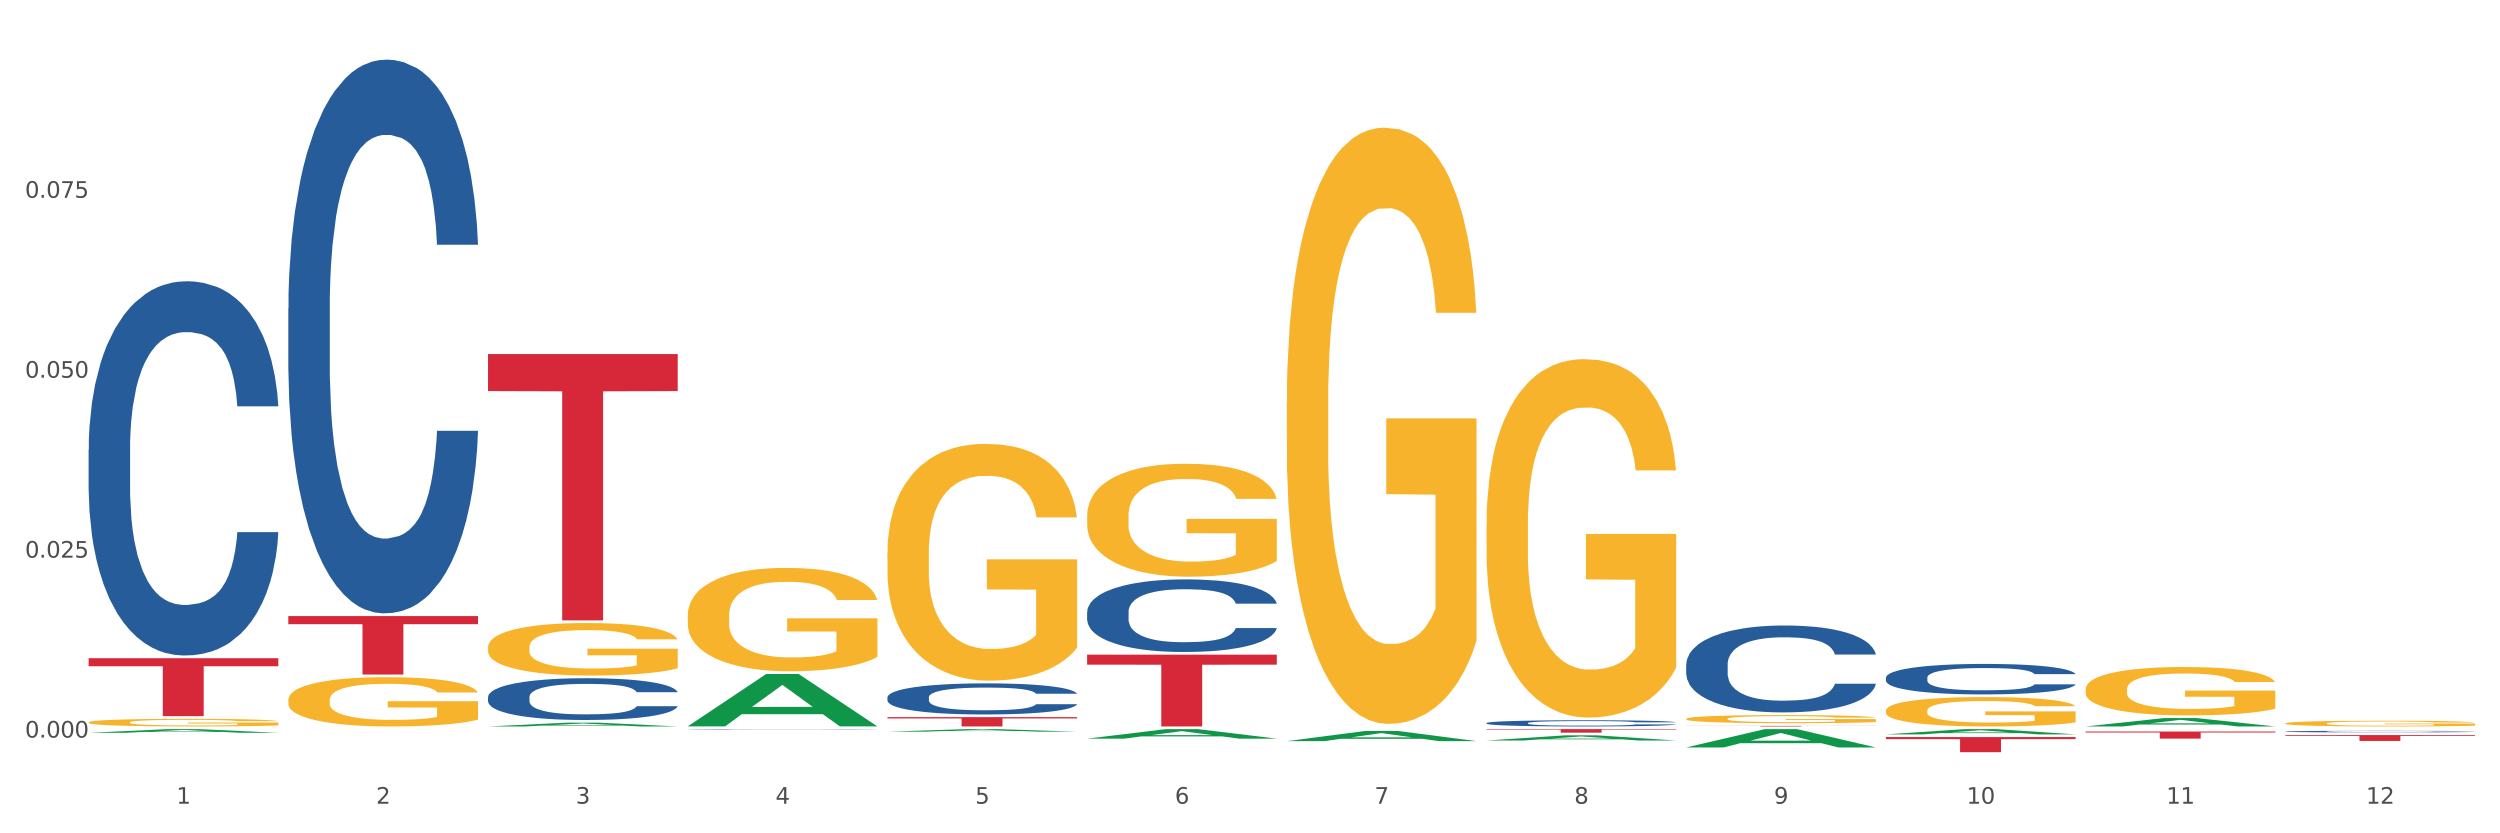 <?xml version="1.0" encoding="utf-8" standalone="no"?>
<!DOCTYPE svg PUBLIC "-//W3C//DTD SVG 1.1//EN"
  "http://www.w3.org/Graphics/SVG/1.1/DTD/svg11.dtd">
<svg xmlns:xlink="http://www.w3.org/1999/xlink" width="1080pt" height="360pt" viewBox="0 0 1080 360" xmlns="http://www.w3.org/2000/svg" version="1.1">
 <rect x="0" y="0" width="1080" height="360" fill="#333333" stroke="none"/>
 <defs>
  <style type="text/css">*{stroke-linejoin: round; stroke-linecap: butt}</style>
 </defs>
 <g id="figure_1">
  <g id="patch_1">
   <path d="M 0 360 
L 1080 360 
L 1080 0 
L 0 0 
z
" style="fill: #ffffff; stroke: #ffffff; stroke-linejoin: miter"/>
  </g>
  <g id="axes_1">
   <g id="matplotlib.axis_1">
    <g id="xtick_1">
     <g id="text_1">
      <!-- 1 -->
      <g style="fill: #4d4d4d" transform="translate(76.207 347.204) scale(0.096 -0.096)">
       <defs>
        <path id="DejaVuSans-31" d="M 794 531 
L 1825 531 
L 1825 4091 
L 703 3866 
L 703 4441 
L 1819 4666 
L 2450 4666 
L 2450 531 
L 3481 531 
L 3481 0 
L 794 0 
L 794 531 
z
" transform="scale(0.016)"/>
       </defs>
       <use xlink:href="#DejaVuSans-31"/>
      </g>
     </g>
    </g>
    <g id="xtick_2">
     <g id="text_2">
      <!-- 2 -->
      <g style="fill: #4d4d4d" transform="translate(162.476 347.204) scale(0.096 -0.096)">
       <defs>
        <path id="DejaVuSans-32" d="M 1228 531 
L 3431 531 
L 3431 0 
L 469 0 
L 469 531 
Q 828 903 1448 1529 
Q 2069 2156 2228 2338 
Q 2531 2678 2651 2914 
Q 2772 3150 2772 3378 
Q 2772 3750 2511 3984 
Q 2250 4219 1831 4219 
Q 1534 4219 1204 4116 
Q 875 4013 500 3803 
L 500 4441 
Q 881 4594 1212 4672 
Q 1544 4750 1819 4750 
Q 2544 4750 2975 4387 
Q 3406 4025 3406 3419 
Q 3406 3131 3298 2873 
Q 3191 2616 2906 2266 
Q 2828 2175 2409 1742 
Q 1991 1309 1228 531 
z
" transform="scale(0.016)"/>
       </defs>
       <use xlink:href="#DejaVuSans-32"/>
      </g>
     </g>
    </g>
    <g id="xtick_3">
     <g id="text_3">
      <!-- 3 -->
      <g style="fill: #4d4d4d" transform="translate(248.745 347.204) scale(0.096 -0.096)">
       <defs>
        <path id="DejaVuSans-33" d="M 2597 2516 
Q 3050 2419 3304 2112 
Q 3559 1806 3559 1356 
Q 3559 666 3084 287 
Q 2609 -91 1734 -91 
Q 1441 -91 1130 -33 
Q 819 25 488 141 
L 488 750 
Q 750 597 1062 519 
Q 1375 441 1716 441 
Q 2309 441 2620 675 
Q 2931 909 2931 1356 
Q 2931 1769 2642 2001 
Q 2353 2234 1838 2234 
L 1294 2234 
L 1294 2753 
L 1863 2753 
Q 2328 2753 2575 2939 
Q 2822 3125 2822 3475 
Q 2822 3834 2567 4026 
Q 2313 4219 1838 4219 
Q 1578 4219 1281 4162 
Q 984 4106 628 3988 
L 628 4550 
Q 988 4650 1302 4700 
Q 1616 4750 1894 4750 
Q 2613 4750 3031 4423 
Q 3450 4097 3450 3541 
Q 3450 3153 3228 2886 
Q 3006 2619 2597 2516 
z
" transform="scale(0.016)"/>
       </defs>
       <use xlink:href="#DejaVuSans-33"/>
      </g>
     </g>
    </g>
    <g id="xtick_4">
     <g id="text_4">
      <!-- 4 -->
      <g style="fill: #4d4d4d" transform="translate(335.014 347.204) scale(0.096 -0.096)">
       <defs>
        <path id="DejaVuSans-34" d="M 2419 4116 
L 825 1625 
L 2419 1625 
L 2419 4116 
z
M 2253 4666 
L 3047 4666 
L 3047 1625 
L 3713 1625 
L 3713 1100 
L 3047 1100 
L 3047 0 
L 2419 0 
L 2419 1100 
L 313 1100 
L 313 1709 
L 2253 4666 
z
" transform="scale(0.016)"/>
       </defs>
       <use xlink:href="#DejaVuSans-34"/>
      </g>
     </g>
    </g>
    <g id="xtick_5">
     <g id="text_5">
      <!-- 5 -->
      <g style="fill: #4d4d4d" transform="translate(421.284 347.204) scale(0.096 -0.096)">
       <defs>
        <path id="DejaVuSans-35" d="M 691 4666 
L 3169 4666 
L 3169 4134 
L 1269 4134 
L 1269 2991 
Q 1406 3038 1543 3061 
Q 1681 3084 1819 3084 
Q 2600 3084 3056 2656 
Q 3513 2228 3513 1497 
Q 3513 744 3044 326 
Q 2575 -91 1722 -91 
Q 1428 -91 1123 -41 
Q 819 9 494 109 
L 494 744 
Q 775 591 1075 516 
Q 1375 441 1709 441 
Q 2250 441 2565 725 
Q 2881 1009 2881 1497 
Q 2881 1984 2565 2268 
Q 2250 2553 1709 2553 
Q 1456 2553 1204 2497 
Q 953 2441 691 2322 
L 691 4666 
z
" transform="scale(0.016)"/>
       </defs>
       <use xlink:href="#DejaVuSans-35"/>
      </g>
     </g>
    </g>
    <g id="xtick_6">
     <g id="text_6">
      <!-- 6 -->
      <g style="fill: #4d4d4d" transform="translate(507.553 347.204) scale(0.096 -0.096)">
       <defs>
        <path id="DejaVuSans-36" d="M 2113 2584 
Q 1688 2584 1439 2293 
Q 1191 2003 1191 1497 
Q 1191 994 1439 701 
Q 1688 409 2113 409 
Q 2538 409 2786 701 
Q 3034 994 3034 1497 
Q 3034 2003 2786 2293 
Q 2538 2584 2113 2584 
z
M 3366 4563 
L 3366 3988 
Q 3128 4100 2886 4159 
Q 2644 4219 2406 4219 
Q 1781 4219 1451 3797 
Q 1122 3375 1075 2522 
Q 1259 2794 1537 2939 
Q 1816 3084 2150 3084 
Q 2853 3084 3261 2657 
Q 3669 2231 3669 1497 
Q 3669 778 3244 343 
Q 2819 -91 2113 -91 
Q 1303 -91 875 529 
Q 447 1150 447 2328 
Q 447 3434 972 4092 
Q 1497 4750 2381 4750 
Q 2619 4750 2861 4703 
Q 3103 4656 3366 4563 
z
" transform="scale(0.016)"/>
       </defs>
       <use xlink:href="#DejaVuSans-36"/>
      </g>
     </g>
    </g>
    <g id="xtick_7">
     <g id="text_7">
      <!-- 7 -->
      <g style="fill: #4d4d4d" transform="translate(593.822 347.204) scale(0.096 -0.096)">
       <defs>
        <path id="DejaVuSans-37" d="M 525 4666 
L 3525 4666 
L 3525 4397 
L 1831 0 
L 1172 0 
L 2766 4134 
L 525 4134 
L 525 4666 
z
" transform="scale(0.016)"/>
       </defs>
       <use xlink:href="#DejaVuSans-37"/>
      </g>
     </g>
    </g>
    <g id="xtick_8">
     <g id="text_8">
      <!-- 8 -->
      <g style="fill: #4d4d4d" transform="translate(680.091 347.204) scale(0.096 -0.096)">
       <defs>
        <path id="DejaVuSans-38" d="M 2034 2216 
Q 1584 2216 1326 1975 
Q 1069 1734 1069 1313 
Q 1069 891 1326 650 
Q 1584 409 2034 409 
Q 2484 409 2743 651 
Q 3003 894 3003 1313 
Q 3003 1734 2745 1975 
Q 2488 2216 2034 2216 
z
M 1403 2484 
Q 997 2584 770 2862 
Q 544 3141 544 3541 
Q 544 4100 942 4425 
Q 1341 4750 2034 4750 
Q 2731 4750 3128 4425 
Q 3525 4100 3525 3541 
Q 3525 3141 3298 2862 
Q 3072 2584 2669 2484 
Q 3125 2378 3379 2068 
Q 3634 1759 3634 1313 
Q 3634 634 3220 271 
Q 2806 -91 2034 -91 
Q 1263 -91 848 271 
Q 434 634 434 1313 
Q 434 1759 690 2068 
Q 947 2378 1403 2484 
z
M 1172 3481 
Q 1172 3119 1398 2916 
Q 1625 2713 2034 2713 
Q 2441 2713 2670 2916 
Q 2900 3119 2900 3481 
Q 2900 3844 2670 4047 
Q 2441 4250 2034 4250 
Q 1625 4250 1398 4047 
Q 1172 3844 1172 3481 
z
" transform="scale(0.016)"/>
       </defs>
       <use xlink:href="#DejaVuSans-38"/>
      </g>
     </g>
    </g>
    <g id="xtick_9">
     <g id="text_9">
      <!-- 9 -->
      <g style="fill: #4d4d4d" transform="translate(766.361 347.204) scale(0.096 -0.096)">
       <defs>
        <path id="DejaVuSans-39" d="M 703 97 
L 703 672 
Q 941 559 1184 500 
Q 1428 441 1663 441 
Q 2288 441 2617 861 
Q 2947 1281 2994 2138 
Q 2813 1869 2534 1725 
Q 2256 1581 1919 1581 
Q 1219 1581 811 2004 
Q 403 2428 403 3163 
Q 403 3881 828 4315 
Q 1253 4750 1959 4750 
Q 2769 4750 3195 4129 
Q 3622 3509 3622 2328 
Q 3622 1225 3098 567 
Q 2575 -91 1691 -91 
Q 1453 -91 1209 -44 
Q 966 3 703 97 
z
M 1959 2075 
Q 2384 2075 2632 2365 
Q 2881 2656 2881 3163 
Q 2881 3666 2632 3958 
Q 2384 4250 1959 4250 
Q 1534 4250 1286 3958 
Q 1038 3666 1038 3163 
Q 1038 2656 1286 2365 
Q 1534 2075 1959 2075 
z
" transform="scale(0.016)"/>
       </defs>
       <use xlink:href="#DejaVuSans-39"/>
      </g>
     </g>
    </g>
    <g id="xtick_10">
     <g id="text_10">
      <!-- 10 -->
      <g style="fill: #4d4d4d" transform="translate(849.576 347.204) scale(0.096 -0.096)">
       <defs>
        <path id="DejaVuSans-30" d="M 2034 4250 
Q 1547 4250 1301 3770 
Q 1056 3291 1056 2328 
Q 1056 1369 1301 889 
Q 1547 409 2034 409 
Q 2525 409 2770 889 
Q 3016 1369 3016 2328 
Q 3016 3291 2770 3770 
Q 2525 4250 2034 4250 
z
M 2034 4750 
Q 2819 4750 3233 4129 
Q 3647 3509 3647 2328 
Q 3647 1150 3233 529 
Q 2819 -91 2034 -91 
Q 1250 -91 836 529 
Q 422 1150 422 2328 
Q 422 3509 836 4129 
Q 1250 4750 2034 4750 
z
" transform="scale(0.016)"/>
       </defs>
       <use xlink:href="#DejaVuSans-31"/>
       <use xlink:href="#DejaVuSans-30" transform="translate(63.623 0)"/>
      </g>
     </g>
    </g>
    <g id="xtick_11">
     <g id="text_11">
      <!-- 11 -->
      <g style="fill: #4d4d4d" transform="translate(935.845 347.204) scale(0.096 -0.096)">
       <use xlink:href="#DejaVuSans-31"/>
       <use xlink:href="#DejaVuSans-31" transform="translate(63.623 0)"/>
      </g>
     </g>
    </g>
    <g id="xtick_12">
     <g id="text_12">
      <!-- 12 -->
      <g style="fill: #4d4d4d" transform="translate(1022.114 347.204) scale(0.096 -0.096)">
       <use xlink:href="#DejaVuSans-31"/>
       <use xlink:href="#DejaVuSans-32" transform="translate(63.623 0)"/>
      </g>
     </g>
    </g>
    <g id="xtick_13"/>
    <g id="xtick_14"/>
    <g id="xtick_15"/>
    <g id="xtick_16"/>
    <g id="xtick_17"/>
    <g id="xtick_18"/>
    <g id="xtick_19"/>
    <g id="xtick_20"/>
    <g id="xtick_21"/>
    <g id="xtick_22"/>
    <g id="xtick_23"/>
   </g>
   <g id="matplotlib.axis_2">
    <g id="ytick_1">
     <g id="text_13">
      <!-- 0.000 -->
      <g style="fill: #4d4d4d" transform="translate(10.8 318.638) scale(0.096 -0.096)">
       <defs>
        <path id="DejaVuSans-2e" d="M 684 794 
L 1344 794 
L 1344 0 
L 684 0 
L 684 794 
z
" transform="scale(0.016)"/>
       </defs>
       <use xlink:href="#DejaVuSans-30"/>
       <use xlink:href="#DejaVuSans-2e" transform="translate(63.623 0)"/>
       <use xlink:href="#DejaVuSans-30" transform="translate(95.41 0)"/>
       <use xlink:href="#DejaVuSans-30" transform="translate(159.033 0)"/>
       <use xlink:href="#DejaVuSans-30" transform="translate(222.656 0)"/>
      </g>
     </g>
    </g>
    <g id="ytick_2">
     <g id="text_14">
      <!-- 0.025 -->
      <g style="fill: #4d4d4d" transform="translate(10.8 240.906) scale(0.096 -0.096)">
       <use xlink:href="#DejaVuSans-30"/>
       <use xlink:href="#DejaVuSans-2e" transform="translate(63.623 0)"/>
       <use xlink:href="#DejaVuSans-30" transform="translate(95.41 0)"/>
       <use xlink:href="#DejaVuSans-32" transform="translate(159.033 0)"/>
       <use xlink:href="#DejaVuSans-35" transform="translate(222.656 0)"/>
      </g>
     </g>
    </g>
    <g id="ytick_3">
     <g id="text_15">
      <!-- 0.050 -->
      <g style="fill: #4d4d4d" transform="translate(10.8 163.175) scale(0.096 -0.096)">
       <use xlink:href="#DejaVuSans-30"/>
       <use xlink:href="#DejaVuSans-2e" transform="translate(63.623 0)"/>
       <use xlink:href="#DejaVuSans-30" transform="translate(95.41 0)"/>
       <use xlink:href="#DejaVuSans-35" transform="translate(159.033 0)"/>
       <use xlink:href="#DejaVuSans-30" transform="translate(222.656 0)"/>
      </g>
     </g>
    </g>
    <g id="ytick_4">
     <g id="text_16">
      <!-- 0.075 -->
      <g style="fill: #4d4d4d" transform="translate(10.8 85.443) scale(0.096 -0.096)">
       <use xlink:href="#DejaVuSans-30"/>
       <use xlink:href="#DejaVuSans-2e" transform="translate(63.623 0)"/>
       <use xlink:href="#DejaVuSans-30" transform="translate(95.41 0)"/>
       <use xlink:href="#DejaVuSans-37" transform="translate(159.033 0)"/>
       <use xlink:href="#DejaVuSans-35" transform="translate(222.656 0)"/>
      </g>
     </g>
    </g>
    <g id="ytick_5"/>
    <g id="ytick_6"/>
    <g id="ytick_7"/>
    <g id="ytick_8"/>
   </g>
   <g id="PolyCollection_1">
    <path d="M 38.283 316.574 
L 38.367 316.573 
L 72.164 314.992 
L 86.189 314.99 
L 120.239 316.577 
L 104.017 316.577 
L 96.666 316.208 
L 61.771 316.208 
L 61.518 316.214 
L 54.421 316.577 
L 38.283 316.577 
L 38.283 316.574 
L 66.165 315.987 
L 92.272 315.986 
L 79.345 315.329 
L 79.176 315.326 
L 79.007 315.33 
L 66.08 315.986 
L 66.165 315.987 
L 38.283 316.574 
z
" clip-path="url(#p22c9fa884d)" style="fill: #109648"/>
    <path d="M 210.821 313.83 
L 210.906 313.829 
L 244.702 312.194 
L 258.728 312.193 
L 292.777 313.833 
L 276.555 313.833 
L 269.204 313.451 
L 234.31 313.451 
L 234.056 313.458 
L 226.959 313.833 
L 210.821 313.833 
L 210.821 313.83 
L 238.703 313.223 
L 264.811 313.222 
L 251.884 312.542 
L 251.715 312.539 
L 251.546 312.544 
L 238.619 313.222 
L 238.703 313.223 
L 210.821 313.83 
z
" clip-path="url(#p22c9fa884d)" style="fill: #109648"/>
    <path d="M 297.091 313.769 
L 297.175 313.748 
L 330.971 291.174 
L 344.997 291.153 
L 379.046 313.812 
L 362.824 313.812 
L 355.474 308.535 
L 320.579 308.535 
L 320.325 308.621 
L 313.228 313.812 
L 297.091 313.812 
L 297.091 313.769 
L 324.972 305.387 
L 351.08 305.365 
L 338.153 295.982 
L 337.984 295.94 
L 337.815 296.004 
L 324.888 305.365 
L 324.972 305.387 
L 297.091 313.769 
z
" clip-path="url(#p22c9fa884d)" style="fill: #109648"/>
    <path d="M 383.36 316.084 
L 383.444 316.082 
L 417.24 314.991 
L 431.266 314.99 
L 465.316 316.086 
L 449.093 316.086 
L 441.743 315.831 
L 406.848 315.831 
L 406.595 315.835 
L 399.497 316.086 
L 383.36 316.086 
L 383.36 316.084 
L 411.242 315.678 
L 437.349 315.677 
L 424.422 315.224 
L 424.253 315.222 
L 424.084 315.225 
L 411.157 315.677 
L 411.242 315.678 
L 383.36 316.084 
z
" clip-path="url(#p22c9fa884d)" style="fill: #109648"/>
    <path d="M 469.629 319.086 
L 469.714 319.082 
L 503.51 314.994 
L 517.535 314.99 
L 551.585 319.094 
L 535.363 319.094 
L 528.012 318.138 
L 493.117 318.138 
L 492.864 318.153 
L 485.767 319.094 
L 469.629 319.094 
L 469.629 319.086 
L 497.511 317.568 
L 523.618 317.564 
L 510.691 315.865 
L 510.522 315.857 
L 510.353 315.869 
L 497.426 317.564 
L 497.511 317.568 
L 469.629 319.086 
z
" clip-path="url(#p22c9fa884d)" style="fill: #109648"/>
    <path d="M 555.898 320.167 
L 555.983 320.163 
L 589.779 315.771 
L 603.804 315.767 
L 637.854 320.176 
L 621.632 320.176 
L 614.281 319.149 
L 579.387 319.149 
L 579.133 319.166 
L 572.036 320.176 
L 555.898 320.176 
L 555.898 320.167 
L 583.78 318.536 
L 609.888 318.532 
L 596.961 316.707 
L 596.792 316.698 
L 596.623 316.711 
L 583.696 318.532 
L 583.78 318.536 
L 555.898 320.167 
z
" clip-path="url(#p22c9fa884d)" style="fill: #109648"/>
    <path d="M 297.091 265.972 
L 297.187 265.931 
L 297.187 264.463 
L 297.381 263.198 
L 298.348 260.139 
L 299.8 257.61 
L 300.864 256.264 
L 301.929 255.163 
L 303.186 254.062 
L 304.735 252.92 
L 307.541 251.248 
L 309.282 250.391 
L 311.411 249.494 
L 315.282 248.189 
L 318.088 247.454 
L 320.99 246.843 
L 325.732 246.108 
L 328.828 245.782 
L 332.118 245.537 
L 336.085 245.374 
L 339.084 245.333 
L 345.664 245.456 
L 351.276 245.823 
L 353.986 246.108 
L 357.469 246.598 
L 359.307 246.924 
L 362.307 247.577 
L 365.403 248.433 
L 367.532 249.167 
L 370.725 250.554 
L 373.144 251.941 
L 375.369 253.654 
L 376.531 254.837 
L 377.401 255.938 
L 378.176 257.203 
L 378.95 259.201 
L 361.533 259.201 
L 360.855 257.774 
L 359.791 256.428 
L 358.243 255.122 
L 356.888 254.307 
L 354.566 253.287 
L 352.437 252.634 
L 350.212 252.145 
L 347.503 251.737 
L 345.374 251.533 
L 342.374 251.37 
L 336.472 251.411 
L 332.505 251.737 
L 329.796 252.145 
L 328.054 252.512 
L 326.506 252.92 
L 324.764 253.491 
L 322.732 254.347 
L 321.281 255.122 
L 319.829 256.101 
L 318.668 257.08 
L 317.604 258.222 
L 316.733 259.446 
L 316.056 260.71 
L 315.475 262.26 
L 314.991 264.83 
L 314.991 270.418 
L 315.185 271.682 
L 315.669 273.354 
L 316.249 274.619 
L 317.217 276.128 
L 318.088 277.148 
L 319.732 278.616 
L 321.571 279.84 
L 323.022 280.615 
L 324.474 281.267 
L 326.989 282.165 
L 329.796 282.899 
L 332.215 283.347 
L 335.504 283.755 
L 337.73 283.918 
L 339.665 284 
L 344.406 284 
L 347.793 283.878 
L 351.567 283.592 
L 354.469 283.225 
L 356.888 282.776 
L 359.598 282.042 
L 361.339 281.349 
L 361.339 272.824 
L 340.052 272.783 
L 340.052 267.114 
L 379.046 267.114 
L 379.046 283.755 
L 377.401 284.612 
L 375.563 285.387 
L 373.628 286.08 
L 370.725 286.937 
L 367.242 287.752 
L 364.145 288.323 
L 360.855 288.813 
L 356.985 289.262 
L 351.954 289.669 
L 348.857 289.833 
L 344.987 289.955 
L 340.439 289.996 
L 336.472 289.914 
L 332.602 289.71 
L 328.538 289.343 
L 324.57 288.813 
L 321.571 288.283 
L 318.571 287.63 
L 315.378 286.774 
L 312.863 285.958 
L 310.927 285.224 
L 308.799 284.285 
L 306.476 283.062 
L 304.735 281.961 
L 303.186 280.819 
L 301.542 279.35 
L 300.38 278.086 
L 299.219 276.495 
L 298.542 275.312 
L 297.768 273.477 
L 297.187 270.907 
L 297.091 265.972 
z
" clip-path="url(#p22c9fa884d)" style="fill: #f7b32b"/>
    <path d="M 210.821 279.636 
L 210.918 279.615 
L 210.918 278.87 
L 211.112 278.228 
L 212.079 276.674 
L 213.531 275.39 
L 214.595 274.707 
L 215.659 274.148 
L 216.917 273.588 
L 218.465 273.009 
L 221.271 272.159 
L 223.013 271.724 
L 225.142 271.269 
L 229.012 270.606 
L 231.818 270.233 
L 234.721 269.923 
L 239.462 269.55 
L 242.559 269.384 
L 245.849 269.26 
L 249.816 269.177 
L 252.815 269.156 
L 259.395 269.218 
L 265.007 269.405 
L 267.716 269.55 
L 271.2 269.798 
L 273.038 269.964 
L 276.038 270.295 
L 279.134 270.73 
L 281.263 271.103 
L 284.456 271.807 
L 286.875 272.511 
L 289.1 273.381 
L 290.261 273.982 
L 291.132 274.541 
L 291.906 275.183 
L 292.68 276.198 
L 275.264 276.198 
L 274.586 275.473 
L 273.522 274.79 
L 271.974 274.127 
L 270.619 273.713 
L 268.297 273.195 
L 266.168 272.864 
L 263.943 272.615 
L 261.233 272.408 
L 259.105 272.304 
L 256.105 272.222 
L 250.203 272.242 
L 246.236 272.408 
L 243.526 272.615 
L 241.785 272.801 
L 240.236 273.009 
L 238.495 273.299 
L 236.463 273.733 
L 235.011 274.127 
L 233.56 274.624 
L 232.399 275.121 
L 231.335 275.701 
L 230.464 276.322 
L 229.786 276.964 
L 229.206 277.751 
L 228.722 279.056 
L 228.722 281.894 
L 228.916 282.536 
L 229.399 283.385 
L 229.98 284.027 
L 230.947 284.793 
L 231.818 285.311 
L 233.463 286.057 
L 235.302 286.678 
L 236.753 287.072 
L 238.204 287.403 
L 240.72 287.859 
L 243.526 288.231 
L 245.945 288.459 
L 249.235 288.666 
L 251.461 288.749 
L 253.396 288.791 
L 258.137 288.791 
L 261.524 288.728 
L 265.297 288.583 
L 268.2 288.397 
L 270.619 288.169 
L 273.328 287.796 
L 275.07 287.444 
L 275.07 283.116 
L 253.783 283.095 
L 253.783 280.216 
L 292.777 280.216 
L 292.777 288.666 
L 291.132 289.101 
L 289.294 289.495 
L 287.359 289.847 
L 284.456 290.282 
L 280.972 290.696 
L 277.876 290.986 
L 274.586 291.235 
L 270.716 291.462 
L 265.684 291.669 
L 262.588 291.752 
L 258.718 291.814 
L 254.17 291.835 
L 250.203 291.794 
L 246.332 291.69 
L 242.268 291.504 
L 238.301 291.235 
L 235.302 290.965 
L 232.302 290.634 
L 229.109 290.199 
L 226.593 289.785 
L 224.658 289.412 
L 222.529 288.936 
L 220.207 288.314 
L 218.465 287.755 
L 216.917 287.175 
L 215.272 286.43 
L 214.111 285.787 
L 212.95 284.98 
L 212.273 284.379 
L 211.499 283.447 
L 210.918 282.142 
L 210.821 279.636 
z
" clip-path="url(#p22c9fa884d)" style="fill: #f7b32b"/>
    <path d="M 124.552 302.386 
L 124.649 302.366 
L 124.649 301.666 
L 124.842 301.064 
L 125.81 299.606 
L 127.261 298.401 
L 128.326 297.76 
L 129.39 297.235 
L 130.648 296.71 
L 132.196 296.166 
L 135.002 295.369 
L 136.744 294.961 
L 138.873 294.533 
L 142.743 293.912 
L 145.549 293.562 
L 148.452 293.27 
L 153.193 292.92 
L 156.289 292.765 
L 159.579 292.648 
L 163.546 292.57 
L 166.546 292.551 
L 173.126 292.609 
L 178.738 292.784 
L 181.447 292.92 
L 184.93 293.154 
L 186.769 293.309 
L 189.768 293.62 
L 192.865 294.028 
L 194.994 294.378 
L 198.187 295.039 
L 200.606 295.7 
L 202.831 296.516 
L 203.992 297.08 
L 204.863 297.604 
L 205.637 298.207 
L 206.411 299.159 
L 188.994 299.159 
L 188.317 298.479 
L 187.253 297.838 
L 185.705 297.216 
L 184.35 296.827 
L 182.028 296.341 
L 179.899 296.03 
L 177.673 295.797 
L 174.964 295.602 
L 172.835 295.505 
L 169.836 295.428 
L 163.934 295.447 
L 159.966 295.602 
L 157.257 295.797 
L 155.515 295.972 
L 153.967 296.166 
L 152.226 296.438 
L 150.194 296.846 
L 148.742 297.216 
L 147.291 297.682 
L 146.13 298.149 
L 145.065 298.693 
L 144.194 299.276 
L 143.517 299.878 
L 142.937 300.617 
L 142.453 301.841 
L 142.453 304.504 
L 142.646 305.107 
L 143.13 305.904 
L 143.711 306.506 
L 144.678 307.225 
L 145.549 307.711 
L 147.194 308.411 
L 149.032 308.994 
L 150.484 309.363 
L 151.935 309.674 
L 154.451 310.102 
L 157.257 310.452 
L 159.676 310.665 
L 162.966 310.86 
L 165.191 310.937 
L 167.127 310.976 
L 171.868 310.976 
L 175.254 310.918 
L 179.028 310.782 
L 181.931 310.607 
L 184.35 310.393 
L 187.059 310.043 
L 188.801 309.713 
L 188.801 305.651 
L 167.514 305.631 
L 167.514 302.93 
L 206.508 302.93 
L 206.508 310.86 
L 204.863 311.268 
L 203.025 311.637 
L 201.089 311.968 
L 198.187 312.376 
L 194.703 312.764 
L 191.607 313.037 
L 188.317 313.27 
L 184.447 313.484 
L 179.415 313.678 
L 176.319 313.756 
L 172.448 313.814 
L 167.901 313.833 
L 163.934 313.795 
L 160.063 313.697 
L 155.999 313.522 
L 152.032 313.27 
L 149.032 313.017 
L 146.033 312.706 
L 142.84 312.298 
L 140.324 311.909 
L 138.389 311.559 
L 136.26 311.112 
L 133.938 310.529 
L 132.196 310.005 
L 130.648 309.46 
L 129.003 308.761 
L 127.842 308.158 
L 126.681 307.4 
L 126.004 306.836 
L 125.23 305.962 
L 124.649 304.737 
L 124.552 302.386 
z
" clip-path="url(#p22c9fa884d)" style="fill: #f7b32b"/>
    <path d="M 38.283 312.058 
L 38.38 312.055 
L 38.38 311.947 
L 38.573 311.854 
L 39.541 311.628 
L 40.992 311.441 
L 42.057 311.341 
L 43.121 311.26 
L 44.379 311.179 
L 45.927 311.094 
L 48.733 310.971 
L 50.475 310.907 
L 52.603 310.841 
L 56.474 310.745 
L 59.28 310.69 
L 62.183 310.645 
L 66.924 310.591 
L 70.02 310.567 
L 73.31 310.549 
L 77.277 310.537 
L 80.277 310.534 
L 86.857 310.543 
L 92.469 310.57 
L 95.178 310.591 
L 98.661 310.627 
L 100.5 310.651 
L 103.499 310.699 
L 106.596 310.763 
L 108.724 310.817 
L 111.917 310.919 
L 114.336 311.022 
L 116.562 311.148 
L 117.723 311.236 
L 118.594 311.317 
L 119.368 311.411 
L 120.142 311.558 
L 102.725 311.558 
L 102.048 311.453 
L 100.983 311.353 
L 99.435 311.257 
L 98.081 311.197 
L 95.758 311.121 
L 93.63 311.073 
L 91.404 311.037 
L 88.695 311.007 
L 86.566 310.992 
L 83.567 310.98 
L 77.664 310.983 
L 73.697 311.007 
L 70.988 311.037 
L 69.246 311.064 
L 67.698 311.094 
L 65.956 311.136 
L 63.924 311.2 
L 62.473 311.257 
L 61.022 311.329 
L 59.86 311.402 
L 58.796 311.486 
L 57.925 311.576 
L 57.248 311.67 
L 56.667 311.784 
L 56.184 311.974 
L 56.184 312.387 
L 56.377 312.48 
L 56.861 312.604 
L 57.441 312.697 
L 58.409 312.809 
L 59.28 312.884 
L 60.925 312.993 
L 62.763 313.083 
L 64.215 313.14 
L 65.666 313.189 
L 68.182 313.255 
L 70.988 313.309 
L 73.407 313.342 
L 76.697 313.372 
L 78.922 313.384 
L 80.857 313.39 
L 85.599 313.39 
L 88.985 313.381 
L 92.759 313.36 
L 95.662 313.333 
L 98.081 313.3 
L 100.79 313.246 
L 102.532 313.195 
L 102.532 312.565 
L 81.244 312.562 
L 81.244 312.143 
L 120.239 312.143 
L 120.239 313.372 
L 118.594 313.436 
L 116.755 313.493 
L 114.82 313.544 
L 111.917 313.607 
L 108.434 313.668 
L 105.338 313.71 
L 102.048 313.746 
L 98.177 313.779 
L 93.146 313.809 
L 90.05 313.821 
L 86.179 313.83 
L 81.631 313.833 
L 77.664 313.827 
L 73.794 313.812 
L 69.73 313.785 
L 65.763 313.746 
L 62.763 313.707 
L 59.764 313.659 
L 56.571 313.595 
L 54.055 313.535 
L 52.12 313.481 
L 49.991 313.412 
L 47.669 313.321 
L 45.927 313.24 
L 44.379 313.155 
L 42.734 313.047 
L 41.573 312.953 
L 40.412 312.836 
L 39.734 312.749 
L 38.96 312.613 
L 38.38 312.423 
L 38.283 312.058 
z
" clip-path="url(#p22c9fa884d)" style="fill: #f7b32b"/>
    <path d="M 900.975 313.827 
L 901.06 313.823 
L 934.856 310.213 
L 948.881 310.21 
L 982.931 313.833 
L 966.709 313.833 
L 959.358 312.99 
L 924.463 312.99 
L 924.21 313.003 
L 917.113 313.833 
L 900.975 313.833 
L 900.975 313.827 
L 928.857 312.486 
L 954.964 312.483 
L 942.037 310.982 
L 941.868 310.976 
L 941.699 310.986 
L 928.772 312.483 
L 928.857 312.486 
L 900.975 313.827 
z
" clip-path="url(#p22c9fa884d)" style="fill: #109648"/>
    <path d="M 814.706 317.243 
L 814.79 317.241 
L 848.587 314.992 
L 862.612 314.99 
L 896.662 317.247 
L 880.439 317.247 
L 873.089 316.722 
L 838.194 316.722 
L 837.941 316.73 
L 830.844 317.247 
L 814.706 317.247 
L 814.706 317.243 
L 842.588 316.408 
L 868.695 316.406 
L 855.768 315.471 
L 855.599 315.467 
L 855.43 315.473 
L 842.503 316.406 
L 842.588 316.408 
L 814.706 317.243 
z
" clip-path="url(#p22c9fa884d)" style="fill: #109648"/>
    <path d="M 728.437 322.887 
L 728.521 322.879 
L 762.317 314.998 
L 776.343 314.99 
L 810.392 322.901 
L 794.17 322.901 
L 786.82 321.059 
L 751.925 321.059 
L 751.672 321.089 
L 744.574 322.901 
L 728.437 322.901 
L 728.437 322.887 
L 756.318 319.96 
L 782.426 319.952 
L 769.499 316.677 
L 769.33 316.662 
L 769.161 316.684 
L 756.234 319.952 
L 756.318 319.96 
L 728.437 322.887 
z
" clip-path="url(#p22c9fa884d)" style="fill: #109648"/>
    <path d="M 642.167 319.896 
L 642.252 319.894 
L 676.048 317.677 
L 690.074 317.675 
L 724.123 319.901 
L 707.901 319.901 
L 700.55 319.382 
L 665.656 319.382 
L 665.402 319.391 
L 658.305 319.901 
L 642.167 319.901 
L 642.167 319.896 
L 670.049 319.073 
L 696.157 319.071 
L 683.23 318.149 
L 683.061 318.145 
L 682.892 318.151 
L 669.965 319.071 
L 670.049 319.073 
L 642.167 319.896 
z
" clip-path="url(#p22c9fa884d)" style="fill: #109648"/>
    <path d="M 469.629 282.822 
L 551.585 282.822 
L 551.585 287.132 
L 519.346 287.161 
L 519.346 313.833 
L 501.673 313.833 
L 501.673 287.161 
L 469.629 287.132 
L 469.629 282.851 
L 469.629 282.822 
z
" clip-path="url(#p22c9fa884d)" style="fill: #d62839"/>
    <path d="M 642.167 314.99 
L 724.123 314.99 
L 724.123 315.203 
L 691.885 315.204 
L 691.885 316.518 
L 674.212 316.518 
L 674.212 315.204 
L 642.167 315.203 
L 642.167 314.992 
L 642.167 314.99 
z
" clip-path="url(#p22c9fa884d)" style="fill: #d62839"/>
    <path d="M 728.437 313.581 
L 810.392 313.581 
L 810.392 313.616 
L 778.154 313.616 
L 778.154 313.833 
L 760.481 313.833 
L 760.481 313.616 
L 728.437 313.616 
L 728.437 313.581 
L 728.437 313.581 
z
" clip-path="url(#p22c9fa884d)" style="fill: #d62839"/>
    <path d="M 814.706 318.404 
L 896.662 318.404 
L 896.662 319.314 
L 864.423 319.32 
L 864.423 324.95 
L 846.75 324.95 
L 846.75 319.32 
L 814.706 319.314 
L 814.706 318.41 
L 814.706 318.404 
z
" clip-path="url(#p22c9fa884d)" style="fill: #d62839"/>
    <path d="M 987.244 317.554 
L 1069.2 317.554 
L 1069.2 317.907 
L 1036.961 317.91 
L 1036.961 320.097 
L 1019.289 320.097 
L 1019.289 317.91 
L 987.244 317.907 
L 987.244 317.556 
L 987.244 317.554 
z
" clip-path="url(#p22c9fa884d)" style="fill: #d62839"/>
    <path d="M 900.975 316.024 
L 982.931 316.024 
L 982.931 316.447 
L 950.692 316.45 
L 950.692 319.071 
L 933.019 319.071 
L 933.019 316.45 
L 900.975 316.447 
L 900.975 316.027 
L 900.975 316.024 
z
" clip-path="url(#p22c9fa884d)" style="fill: #d62839"/>
    <path d="M 383.36 309.808 
L 465.316 309.808 
L 465.316 310.367 
L 433.077 310.371 
L 433.077 313.833 
L 415.404 313.833 
L 415.404 310.371 
L 383.36 310.367 
L 383.36 309.811 
L 383.36 309.808 
z
" clip-path="url(#p22c9fa884d)" style="fill: #d62839"/>
    <path d="M 210.821 152.953 
L 292.777 152.953 
L 292.777 168.941 
L 260.539 169.049 
L 260.539 267.999 
L 242.866 267.999 
L 242.866 169.049 
L 210.821 168.941 
L 210.821 153.061 
L 210.821 152.953 
z
" clip-path="url(#p22c9fa884d)" style="fill: #d62839"/>
    <path d="M 124.552 266.136 
L 206.508 266.136 
L 206.508 269.646 
L 174.269 269.669 
L 174.269 291.394 
L 156.597 291.394 
L 156.597 269.669 
L 124.552 269.646 
L 124.552 266.159 
L 124.552 266.136 
z
" clip-path="url(#p22c9fa884d)" style="fill: #d62839"/>
    <path d="M 38.283 284.335 
L 120.239 284.335 
L 120.239 287.815 
L 88 287.839 
L 88 309.377 
L 70.327 309.377 
L 70.327 287.839 
L 38.283 287.815 
L 38.283 284.359 
L 38.283 284.335 
z
" clip-path="url(#p22c9fa884d)" style="fill: #d62839"/>
    <path d="M 987.244 312.506 
L 987.341 312.504 
L 987.341 312.423 
L 987.535 312.353 
L 988.502 312.184 
L 989.954 312.044 
L 991.018 311.97 
L 992.082 311.909 
L 993.34 311.848 
L 994.888 311.785 
L 997.694 311.693 
L 999.436 311.645 
L 1001.565 311.596 
L 1005.435 311.524 
L 1008.241 311.483 
L 1011.144 311.449 
L 1015.885 311.409 
L 1018.982 311.391 
L 1022.271 311.377 
L 1026.239 311.368 
L 1029.238 311.366 
L 1035.818 311.373 
L 1041.43 311.393 
L 1044.139 311.409 
L 1047.623 311.436 
L 1049.461 311.454 
L 1052.461 311.49 
L 1055.557 311.537 
L 1057.686 311.578 
L 1060.879 311.654 
L 1063.298 311.731 
L 1065.523 311.826 
L 1066.684 311.891 
L 1067.555 311.952 
L 1068.329 312.022 
L 1069.103 312.132 
L 1051.686 312.132 
L 1051.009 312.053 
L 1049.945 311.979 
L 1048.397 311.907 
L 1047.042 311.862 
L 1044.72 311.805 
L 1042.591 311.769 
L 1040.366 311.742 
L 1037.656 311.72 
L 1035.528 311.708 
L 1032.528 311.699 
L 1026.626 311.702 
L 1022.658 311.72 
L 1019.949 311.742 
L 1018.207 311.762 
L 1016.659 311.785 
L 1014.918 311.817 
L 1012.886 311.864 
L 1011.434 311.907 
L 1009.983 311.961 
L 1008.822 312.015 
L 1007.757 312.078 
L 1006.887 312.146 
L 1006.209 312.215 
L 1005.629 312.301 
L 1005.145 312.443 
L 1005.145 312.752 
L 1005.338 312.822 
L 1005.822 312.914 
L 1006.403 312.984 
L 1007.37 313.067 
L 1008.241 313.124 
L 1009.886 313.205 
L 1011.725 313.272 
L 1013.176 313.315 
L 1014.627 313.351 
L 1017.143 313.401 
L 1019.949 313.441 
L 1022.368 313.466 
L 1025.658 313.489 
L 1027.883 313.498 
L 1029.819 313.502 
L 1034.56 313.502 
L 1037.947 313.495 
L 1041.72 313.48 
L 1044.623 313.459 
L 1047.042 313.435 
L 1049.751 313.394 
L 1051.493 313.356 
L 1051.493 312.885 
L 1030.206 312.882 
L 1030.206 312.569 
L 1069.2 312.569 
L 1069.2 313.489 
L 1067.555 313.536 
L 1065.717 313.579 
L 1063.781 313.617 
L 1060.879 313.664 
L 1057.395 313.709 
L 1054.299 313.741 
L 1051.009 313.768 
L 1047.139 313.793 
L 1042.107 313.815 
L 1039.011 313.824 
L 1035.14 313.831 
L 1030.593 313.833 
L 1026.626 313.829 
L 1022.755 313.818 
L 1018.691 313.797 
L 1014.724 313.768 
L 1011.725 313.739 
L 1008.725 313.703 
L 1005.532 313.655 
L 1003.016 313.61 
L 1001.081 313.57 
L 998.952 313.518 
L 996.63 313.45 
L 994.888 313.389 
L 993.34 313.326 
L 991.695 313.245 
L 990.534 313.175 
L 989.373 313.087 
L 988.696 313.022 
L 987.922 312.921 
L 987.341 312.779 
L 987.244 312.506 
z
" clip-path="url(#p22c9fa884d)" style="fill: #f7b32b"/>
    <path d="M 900.975 297.809 
L 901.072 297.79 
L 901.072 297.103 
L 901.265 296.511 
L 902.233 295.08 
L 903.684 293.896 
L 904.749 293.266 
L 905.813 292.751 
L 907.071 292.235 
L 908.619 291.701 
L 911.425 290.918 
L 913.167 290.517 
L 915.296 290.097 
L 919.166 289.487 
L 921.972 289.143 
L 924.875 288.857 
L 929.616 288.513 
L 932.712 288.36 
L 936.002 288.246 
L 939.969 288.169 
L 942.969 288.15 
L 949.549 288.208 
L 955.161 288.379 
L 957.87 288.513 
L 961.353 288.742 
L 963.192 288.895 
L 966.191 289.2 
L 969.288 289.601 
L 971.416 289.945 
L 974.609 290.594 
L 977.028 291.243 
L 979.254 292.044 
L 980.415 292.598 
L 981.286 293.113 
L 982.06 293.705 
L 982.834 294.641 
L 965.417 294.641 
L 964.74 293.973 
L 963.676 293.343 
L 962.127 292.732 
L 960.773 292.35 
L 958.451 291.873 
L 956.322 291.567 
L 954.096 291.338 
L 951.387 291.147 
L 949.258 291.052 
L 946.259 290.975 
L 940.356 290.995 
L 936.389 291.147 
L 933.68 291.338 
L 931.938 291.51 
L 930.39 291.701 
L 928.648 291.968 
L 926.616 292.369 
L 925.165 292.732 
L 923.714 293.19 
L 922.553 293.648 
L 921.488 294.182 
L 920.617 294.755 
L 919.94 295.347 
L 919.359 296.072 
L 918.876 297.275 
L 918.876 299.89 
L 919.069 300.482 
L 919.553 301.265 
L 920.134 301.856 
L 921.101 302.563 
L 921.972 303.04 
L 923.617 303.727 
L 925.455 304.3 
L 926.907 304.663 
L 928.358 304.968 
L 930.874 305.388 
L 933.68 305.732 
L 936.099 305.942 
L 939.389 306.132 
L 941.614 306.209 
L 943.549 306.247 
L 948.291 306.247 
L 951.677 306.19 
L 955.451 306.056 
L 958.354 305.884 
L 960.773 305.674 
L 963.482 305.331 
L 965.224 305.006 
L 965.224 301.016 
L 943.937 300.997 
L 943.937 298.344 
L 982.931 298.344 
L 982.931 306.132 
L 981.286 306.533 
L 979.447 306.896 
L 977.512 307.221 
L 974.609 307.621 
L 971.126 308.003 
L 968.03 308.27 
L 964.74 308.5 
L 960.87 308.709 
L 955.838 308.9 
L 952.742 308.977 
L 948.871 309.034 
L 944.324 309.053 
L 940.356 309.015 
L 936.486 308.919 
L 932.422 308.748 
L 928.455 308.5 
L 925.455 308.251 
L 922.456 307.946 
L 919.263 307.545 
L 916.747 307.163 
L 914.812 306.82 
L 912.683 306.381 
L 910.361 305.808 
L 908.619 305.293 
L 907.071 304.758 
L 905.426 304.071 
L 904.265 303.479 
L 903.104 302.735 
L 902.426 302.181 
L 901.652 301.322 
L 901.072 300.119 
L 900.975 297.809 
z
" clip-path="url(#p22c9fa884d)" style="fill: #f7b32b"/>
    <path d="M 814.706 307.007 
L 814.803 306.995 
L 814.803 306.578 
L 814.996 306.219 
L 815.964 305.349 
L 817.415 304.631 
L 818.479 304.248 
L 819.544 303.935 
L 820.802 303.623 
L 822.35 303.298 
L 825.156 302.823 
L 826.898 302.579 
L 829.026 302.324 
L 832.897 301.954 
L 835.703 301.745 
L 838.606 301.571 
L 843.347 301.362 
L 846.443 301.27 
L 849.733 301.2 
L 853.7 301.154 
L 856.7 301.142 
L 863.279 301.177 
L 868.891 301.281 
L 871.601 301.362 
L 875.084 301.502 
L 876.923 301.594 
L 879.922 301.78 
L 883.018 302.023 
L 885.147 302.232 
L 888.34 302.626 
L 890.759 303.02 
L 892.985 303.507 
L 894.146 303.843 
L 895.017 304.156 
L 895.791 304.515 
L 896.565 305.083 
L 879.148 305.083 
L 878.471 304.677 
L 877.406 304.295 
L 875.858 303.924 
L 874.504 303.692 
L 872.181 303.402 
L 870.053 303.217 
L 867.827 303.078 
L 865.118 302.962 
L 862.989 302.904 
L 859.99 302.858 
L 854.087 302.869 
L 850.12 302.962 
L 847.411 303.078 
L 845.669 303.182 
L 844.121 303.298 
L 842.379 303.46 
L 840.347 303.704 
L 838.896 303.924 
L 837.444 304.202 
L 836.283 304.48 
L 835.219 304.805 
L 834.348 305.152 
L 833.671 305.512 
L 833.09 305.952 
L 832.606 306.682 
L 832.606 308.27 
L 832.8 308.629 
L 833.284 309.105 
L 833.864 309.464 
L 834.832 309.893 
L 835.703 310.183 
L 837.348 310.6 
L 839.186 310.947 
L 840.638 311.168 
L 842.089 311.353 
L 844.605 311.608 
L 847.411 311.817 
L 849.83 311.944 
L 853.12 312.06 
L 855.345 312.106 
L 857.28 312.13 
L 862.021 312.13 
L 865.408 312.095 
L 869.182 312.014 
L 872.085 311.909 
L 874.504 311.782 
L 877.213 311.573 
L 878.955 311.376 
L 878.955 308.954 
L 857.667 308.942 
L 857.667 307.331 
L 896.662 307.331 
L 896.662 312.06 
L 895.017 312.303 
L 893.178 312.524 
L 891.243 312.721 
L 888.34 312.964 
L 884.857 313.196 
L 881.761 313.358 
L 878.471 313.497 
L 874.6 313.625 
L 869.569 313.741 
L 866.472 313.787 
L 862.602 313.822 
L 858.054 313.833 
L 854.087 313.81 
L 850.217 313.752 
L 846.153 313.648 
L 842.186 313.497 
L 839.186 313.347 
L 836.187 313.161 
L 832.993 312.918 
L 830.478 312.686 
L 828.543 312.477 
L 826.414 312.211 
L 824.092 311.863 
L 822.35 311.55 
L 820.802 311.226 
L 819.157 310.808 
L 817.996 310.449 
L 816.835 309.997 
L 816.157 309.661 
L 815.383 309.139 
L 814.803 308.409 
L 814.706 307.007 
z
" clip-path="url(#p22c9fa884d)" style="fill: #f7b32b"/>
    <path d="M 728.437 310.538 
L 728.533 310.535 
L 728.533 310.42 
L 728.727 310.32 
L 729.695 310.08 
L 731.146 309.882 
L 732.21 309.776 
L 733.275 309.689 
L 734.533 309.603 
L 736.081 309.513 
L 738.887 309.382 
L 740.628 309.315 
L 742.757 309.244 
L 746.628 309.142 
L 749.434 309.084 
L 752.336 309.036 
L 757.078 308.979 
L 760.174 308.953 
L 763.464 308.934 
L 767.431 308.921 
L 770.43 308.918 
L 777.01 308.927 
L 782.622 308.956 
L 785.332 308.979 
L 788.815 309.017 
L 790.653 309.043 
L 793.653 309.094 
L 796.749 309.161 
L 798.878 309.219 
L 802.071 309.328 
L 804.49 309.437 
L 806.716 309.571 
L 807.877 309.664 
L 808.747 309.75 
L 809.522 309.85 
L 810.296 310.006 
L 792.879 310.006 
L 792.201 309.894 
L 791.137 309.789 
L 789.589 309.686 
L 788.234 309.622 
L 785.912 309.542 
L 783.783 309.491 
L 781.558 309.453 
L 778.849 309.42 
L 776.72 309.404 
L 773.72 309.392 
L 767.818 309.395 
L 763.851 309.42 
L 761.142 309.453 
L 759.4 309.481 
L 757.852 309.513 
L 756.11 309.558 
L 754.078 309.625 
L 752.627 309.686 
L 751.175 309.763 
L 750.014 309.84 
L 748.95 309.93 
L 748.079 310.026 
L 747.402 310.125 
L 746.821 310.247 
L 746.337 310.448 
L 746.337 310.887 
L 746.531 310.986 
L 747.015 311.118 
L 747.595 311.217 
L 748.563 311.335 
L 749.434 311.415 
L 751.078 311.531 
L 752.917 311.627 
L 754.368 311.688 
L 755.82 311.739 
L 758.335 311.809 
L 761.142 311.867 
L 763.561 311.902 
L 766.85 311.934 
L 769.076 311.947 
L 771.011 311.953 
L 775.752 311.953 
L 779.139 311.944 
L 782.913 311.921 
L 785.815 311.893 
L 788.234 311.857 
L 790.944 311.8 
L 792.685 311.745 
L 792.685 311.076 
L 771.398 311.073 
L 771.398 310.628 
L 810.392 310.628 
L 810.392 311.934 
L 808.747 312.001 
L 806.909 312.062 
L 804.974 312.117 
L 802.071 312.184 
L 798.588 312.248 
L 795.491 312.293 
L 792.201 312.331 
L 788.331 312.366 
L 783.3 312.399 
L 780.203 312.411 
L 776.333 312.421 
L 771.785 312.424 
L 767.818 312.418 
L 763.948 312.402 
L 759.884 312.373 
L 755.916 312.331 
L 752.917 312.29 
L 749.917 312.238 
L 746.724 312.171 
L 744.209 312.107 
L 742.273 312.049 
L 740.145 311.976 
L 737.822 311.88 
L 736.081 311.793 
L 734.533 311.704 
L 732.888 311.588 
L 731.726 311.489 
L 730.565 311.364 
L 729.888 311.271 
L 729.114 311.127 
L 728.533 310.926 
L 728.437 310.538 
z
" clip-path="url(#p22c9fa884d)" style="fill: #f7b32b"/>
    <path d="M 642.167 226.696 
L 642.264 226.554 
L 642.264 221.463 
L 642.458 217.079 
L 643.425 206.473 
L 644.877 197.705 
L 645.941 193.039 
L 647.005 189.22 
L 648.263 185.402 
L 649.811 181.443 
L 652.618 175.645 
L 654.359 172.675 
L 656.488 169.564 
L 660.358 165.038 
L 663.164 162.493 
L 666.067 160.372 
L 670.808 157.826 
L 673.905 156.695 
L 677.195 155.846 
L 681.162 155.281 
L 684.161 155.139 
L 690.741 155.564 
L 696.353 156.836 
L 699.062 157.826 
L 702.546 159.523 
L 704.384 160.654 
L 707.384 162.917 
L 710.48 165.887 
L 712.609 168.432 
L 715.802 173.24 
L 718.221 178.049 
L 720.446 183.988 
L 721.607 188.089 
L 722.478 191.907 
L 723.252 196.291 
L 724.026 203.221 
L 706.61 203.221 
L 705.932 198.271 
L 704.868 193.604 
L 703.32 189.079 
L 701.965 186.251 
L 699.643 182.715 
L 697.514 180.453 
L 695.289 178.756 
L 692.579 177.342 
L 690.451 176.634 
L 687.451 176.069 
L 681.549 176.21 
L 677.582 177.342 
L 674.872 178.756 
L 673.131 180.028 
L 671.582 181.443 
L 669.841 183.422 
L 667.809 186.392 
L 666.357 189.079 
L 664.906 192.473 
L 663.745 195.867 
L 662.681 199.827 
L 661.81 204.069 
L 661.132 208.453 
L 660.552 213.827 
L 660.068 222.736 
L 660.068 242.11 
L 660.262 246.494 
L 660.745 252.292 
L 661.326 256.676 
L 662.294 261.908 
L 663.164 265.444 
L 664.809 270.535 
L 666.648 274.777 
L 668.099 277.464 
L 669.551 279.727 
L 672.066 282.838 
L 674.872 285.383 
L 677.291 286.939 
L 680.581 288.353 
L 682.807 288.919 
L 684.742 289.201 
L 689.483 289.201 
L 692.87 288.777 
L 696.643 287.787 
L 699.546 286.515 
L 701.965 284.959 
L 704.674 282.413 
L 706.416 280.009 
L 706.416 250.454 
L 685.129 250.312 
L 685.129 230.655 
L 724.123 230.655 
L 724.123 288.353 
L 722.478 291.323 
L 720.64 294.01 
L 718.705 296.414 
L 715.802 299.383 
L 712.318 302.212 
L 709.222 304.192 
L 705.932 305.889 
L 702.062 307.444 
L 697.03 308.858 
L 693.934 309.424 
L 690.064 309.848 
L 685.516 309.99 
L 681.549 309.707 
L 677.678 309 
L 673.614 307.727 
L 669.647 305.889 
L 666.648 304.05 
L 663.648 301.787 
L 660.455 298.818 
L 657.939 295.989 
L 656.004 293.444 
L 653.875 290.191 
L 651.553 285.949 
L 649.811 282.131 
L 648.263 278.171 
L 646.618 273.08 
L 645.457 268.696 
L 644.296 263.181 
L 643.619 259.08 
L 642.845 252.716 
L 642.264 243.807 
L 642.167 226.696 
z
" clip-path="url(#p22c9fa884d)" style="fill: #f7b32b"/>
    <path d="M 555.898 174.175 
L 555.995 173.94 
L 555.995 165.471 
L 556.189 158.179 
L 557.156 140.536 
L 558.608 125.951 
L 559.672 118.188 
L 560.736 111.837 
L 561.994 105.485 
L 563.542 98.898 
L 566.348 89.254 
L 568.09 84.314 
L 570.219 79.138 
L 574.089 71.611 
L 576.895 67.376 
L 579.798 63.848 
L 584.539 59.614 
L 587.636 57.732 
L 590.925 56.32 
L 594.893 55.379 
L 597.892 55.144 
L 604.472 55.85 
L 610.084 57.967 
L 612.793 59.614 
L 616.276 62.436 
L 618.115 64.318 
L 621.114 68.082 
L 624.211 73.022 
L 626.34 77.256 
L 629.533 85.255 
L 631.952 93.253 
L 634.177 103.133 
L 635.338 109.955 
L 636.209 116.306 
L 636.983 123.598 
L 637.757 135.125 
L 620.34 135.125 
L 619.663 126.892 
L 618.599 119.129 
L 617.051 111.601 
L 615.696 106.897 
L 613.374 101.016 
L 611.245 97.252 
L 609.019 94.429 
L 606.31 92.077 
L 604.181 90.9 
L 601.182 89.959 
L 595.28 90.195 
L 591.312 92.077 
L 588.603 94.429 
L 586.861 96.546 
L 585.313 98.898 
L 583.572 102.192 
L 581.54 107.132 
L 580.088 111.601 
L 578.637 117.247 
L 577.476 122.893 
L 576.411 129.479 
L 575.541 136.537 
L 574.863 143.829 
L 574.283 152.768 
L 573.799 167.588 
L 573.799 199.816 
L 573.992 207.108 
L 574.476 216.753 
L 575.057 224.045 
L 576.024 232.749 
L 576.895 238.63 
L 578.54 247.099 
L 580.379 254.156 
L 581.83 258.625 
L 583.281 262.389 
L 585.797 267.564 
L 588.603 271.799 
L 591.022 274.386 
L 594.312 276.739 
L 596.537 277.68 
L 598.473 278.15 
L 603.214 278.15 
L 606.6 277.444 
L 610.374 275.798 
L 613.277 273.681 
L 615.696 271.093 
L 618.405 266.859 
L 620.147 262.86 
L 620.147 213.695 
L 598.86 213.46 
L 598.86 180.761 
L 637.854 180.761 
L 637.854 276.739 
L 636.209 281.679 
L 634.371 286.148 
L 632.435 290.147 
L 629.533 295.087 
L 626.049 299.792 
L 622.953 303.086 
L 619.663 305.908 
L 615.793 308.496 
L 610.761 310.848 
L 607.665 311.789 
L 603.794 312.495 
L 599.247 312.73 
L 595.28 312.26 
L 591.409 311.084 
L 587.345 308.966 
L 583.378 305.908 
L 580.379 302.85 
L 577.379 299.086 
L 574.186 294.146 
L 571.67 289.442 
L 569.735 285.207 
L 567.606 279.797 
L 565.284 272.74 
L 563.542 266.388 
L 561.994 259.802 
L 560.349 251.333 
L 559.188 244.041 
L 558.027 234.866 
L 557.35 228.044 
L 556.576 217.459 
L 555.995 202.639 
L 555.898 174.175 
z
" clip-path="url(#p22c9fa884d)" style="fill: #f7b32b"/>
    <path d="M 469.629 222.894 
L 469.726 222.849 
L 469.726 221.245 
L 469.919 219.864 
L 470.887 216.522 
L 472.338 213.759 
L 473.403 212.289 
L 474.467 211.086 
L 475.725 209.883 
L 477.273 208.635 
L 480.079 206.808 
L 481.821 205.873 
L 483.95 204.892 
L 487.82 203.466 
L 490.626 202.664 
L 493.529 201.996 
L 498.27 201.194 
L 501.366 200.837 
L 504.656 200.57 
L 508.623 200.392 
L 511.623 200.347 
L 518.203 200.481 
L 523.815 200.882 
L 526.524 201.194 
L 530.007 201.729 
L 531.846 202.085 
L 534.845 202.798 
L 537.942 203.734 
L 540.07 204.536 
L 543.263 206.051 
L 545.682 207.566 
L 547.908 209.437 
L 549.069 210.729 
L 549.94 211.932 
L 550.714 213.314 
L 551.488 215.497 
L 534.071 215.497 
L 533.394 213.938 
L 532.33 212.467 
L 530.781 211.041 
L 529.427 210.15 
L 527.104 209.036 
L 524.976 208.323 
L 522.75 207.789 
L 520.041 207.343 
L 517.912 207.12 
L 514.913 206.942 
L 509.01 206.986 
L 505.043 207.343 
L 502.334 207.789 
L 500.592 208.19 
L 499.044 208.635 
L 497.302 209.259 
L 495.27 210.195 
L 493.819 211.041 
L 492.368 212.111 
L 491.207 213.18 
L 490.142 214.428 
L 489.271 215.764 
L 488.594 217.146 
L 488.013 218.839 
L 487.53 221.646 
L 487.53 227.751 
L 487.723 229.132 
L 488.207 230.959 
L 488.788 232.34 
L 489.755 233.989 
L 490.626 235.103 
L 492.271 236.707 
L 494.109 238.043 
L 495.561 238.89 
L 497.012 239.603 
L 499.528 240.583 
L 502.334 241.385 
L 504.753 241.875 
L 508.043 242.321 
L 510.268 242.499 
L 512.203 242.588 
L 516.945 242.588 
L 520.331 242.455 
L 524.105 242.143 
L 527.008 241.742 
L 529.427 241.252 
L 532.136 240.45 
L 533.878 239.692 
L 533.878 230.379 
L 512.59 230.335 
L 512.59 224.141 
L 551.585 224.141 
L 551.585 242.321 
L 549.94 243.257 
L 548.101 244.103 
L 546.166 244.861 
L 543.263 245.797 
L 539.78 246.688 
L 536.684 247.312 
L 533.394 247.846 
L 529.523 248.336 
L 524.492 248.782 
L 521.396 248.96 
L 517.525 249.094 
L 512.978 249.138 
L 509.01 249.049 
L 505.14 248.826 
L 501.076 248.425 
L 497.109 247.846 
L 494.109 247.267 
L 491.11 246.554 
L 487.917 245.618 
L 485.401 244.727 
L 483.466 243.925 
L 481.337 242.9 
L 479.015 241.564 
L 477.273 240.36 
L 475.725 239.113 
L 474.08 237.509 
L 472.919 236.127 
L 471.758 234.39 
L 471.08 233.097 
L 470.306 231.092 
L 469.726 228.285 
L 469.629 222.894 
z
" clip-path="url(#p22c9fa884d)" style="fill: #f7b32b"/>
    <path d="M 383.36 239.027 
L 383.457 238.934 
L 383.457 235.57 
L 383.65 232.674 
L 384.618 225.667 
L 386.069 219.874 
L 387.133 216.79 
L 388.198 214.268 
L 389.456 211.745 
L 391.004 209.129 
L 393.81 205.298 
L 395.552 203.336 
L 397.68 201.281 
L 401.551 198.291 
L 404.357 196.609 
L 407.26 195.208 
L 412.001 193.526 
L 415.097 192.778 
L 418.387 192.218 
L 422.354 191.844 
L 425.354 191.751 
L 431.933 192.031 
L 437.545 192.872 
L 440.255 193.526 
L 443.738 194.647 
L 445.577 195.395 
L 448.576 196.889 
L 451.672 198.852 
L 453.801 200.533 
L 456.994 203.71 
L 459.413 206.887 
L 461.639 210.811 
L 462.8 213.52 
L 463.671 216.043 
L 464.445 218.939 
L 465.219 223.518 
L 447.802 223.518 
L 447.125 220.247 
L 446.06 217.164 
L 444.512 214.174 
L 443.158 212.306 
L 440.835 209.97 
L 438.707 208.475 
L 436.481 207.354 
L 433.772 206.42 
L 431.643 205.952 
L 428.644 205.579 
L 422.741 205.672 
L 418.774 206.42 
L 416.065 207.354 
L 414.323 208.195 
L 412.775 209.129 
L 411.033 210.437 
L 409.001 212.399 
L 407.55 214.174 
L 406.098 216.417 
L 404.937 218.659 
L 403.873 221.275 
L 403.002 224.078 
L 402.325 226.975 
L 401.744 230.525 
L 401.26 236.411 
L 401.26 249.211 
L 401.454 252.108 
L 401.938 255.938 
L 402.518 258.835 
L 403.486 262.292 
L 404.357 264.628 
L 406.002 267.991 
L 407.84 270.794 
L 409.292 272.569 
L 410.743 274.064 
L 413.259 276.12 
L 416.065 277.802 
L 418.484 278.829 
L 421.774 279.764 
L 423.999 280.137 
L 425.934 280.324 
L 430.675 280.324 
L 434.062 280.044 
L 437.836 279.39 
L 440.739 278.549 
L 443.158 277.521 
L 445.867 275.839 
L 447.608 274.251 
L 447.608 254.724 
L 426.321 254.63 
L 426.321 241.643 
L 465.316 241.643 
L 465.316 279.764 
L 463.671 281.726 
L 461.832 283.501 
L 459.897 285.089 
L 456.994 287.051 
L 453.511 288.92 
L 450.415 290.228 
L 447.125 291.349 
L 443.254 292.377 
L 438.223 293.311 
L 435.126 293.685 
L 431.256 293.965 
L 426.708 294.059 
L 422.741 293.872 
L 418.871 293.405 
L 414.807 292.564 
L 410.84 291.349 
L 407.84 290.135 
L 404.841 288.64 
L 401.647 286.678 
L 399.132 284.809 
L 397.197 283.127 
L 395.068 280.978 
L 392.746 278.175 
L 391.004 275.653 
L 389.456 273.036 
L 387.811 269.673 
L 386.65 266.777 
L 385.489 263.133 
L 384.811 260.423 
L 384.037 256.219 
L 383.457 250.333 
L 383.36 239.027 
z
" clip-path="url(#p22c9fa884d)" style="fill: #f7b32b"/>
    <path d="M 814.706 292.733 
L 814.803 292.721 
L 814.803 292.384 
L 815.093 291.927 
L 816.159 291.085 
L 817.515 290.447 
L 819.84 289.702 
L 821.1 289.389 
L 822.746 289.04 
L 826.137 288.475 
L 830.012 287.994 
L 832.724 287.729 
L 834.759 287.561 
L 839.312 287.26 
L 841.928 287.128 
L 844.64 287.019 
L 846.965 286.947 
L 850.84 286.863 
L 853.94 286.827 
L 857.524 286.815 
L 860.527 286.827 
L 864.499 286.875 
L 870.312 287.019 
L 872.54 287.104 
L 875.543 287.248 
L 878.643 287.44 
L 881.162 287.633 
L 884.068 287.909 
L 887.071 288.27 
L 889.977 288.727 
L 892.012 289.148 
L 893.658 289.593 
L 895.112 290.135 
L 896.177 290.724 
L 896.662 291.217 
L 878.934 291.217 
L 878.449 290.772 
L 877.48 290.291 
L 876.512 289.966 
L 875.446 289.702 
L 873.799 289.401 
L 872.346 289.208 
L 869.924 288.98 
L 867.696 288.836 
L 865.856 288.751 
L 863.627 288.679 
L 858.881 288.607 
L 855.49 288.607 
L 853.359 288.631 
L 850.743 288.691 
L 848.515 288.775 
L 845.899 288.92 
L 843.865 289.076 
L 841.831 289.281 
L 840.668 289.425 
L 838.924 289.69 
L 837.762 289.906 
L 836.212 290.279 
L 835.34 290.544 
L 833.79 291.229 
L 833.112 291.734 
L 832.821 292.083 
L 832.628 292.468 
L 832.628 294.344 
L 833.209 295.186 
L 833.693 295.547 
L 834.468 295.956 
L 835.921 296.485 
L 838.053 297.002 
L 840.281 297.375 
L 842.121 297.604 
L 843.865 297.772 
L 845.609 297.905 
L 847.74 298.025 
L 849.484 298.097 
L 852.099 298.169 
L 855.199 298.205 
L 857.621 298.205 
L 862.562 298.145 
L 864.79 298.085 
L 866.921 298.001 
L 869.246 297.868 
L 871.087 297.724 
L 872.152 297.616 
L 873.896 297.387 
L 875.252 297.147 
L 876.415 296.87 
L 877.19 296.63 
L 878.062 296.269 
L 878.74 295.86 
L 878.934 295.643 
L 896.662 295.643 
L 896.274 296.076 
L 895.596 296.497 
L 894.24 297.063 
L 893.174 297.387 
L 891.527 297.784 
L 889.784 298.121 
L 887.362 298.494 
L 885.134 298.771 
L 882.809 299.011 
L 880.29 299.228 
L 875.737 299.528 
L 874.09 299.612 
L 870.602 299.757 
L 867.89 299.841 
L 863.918 299.925 
L 859.849 299.973 
L 855.587 299.985 
L 851.809 299.961 
L 847.643 299.889 
L 845.028 299.817 
L 842.121 299.709 
L 838.731 299.54 
L 835.534 299.336 
L 832.531 299.095 
L 829.721 298.819 
L 827.106 298.506 
L 823.715 297.989 
L 821.196 297.484 
L 819.356 297.014 
L 818.096 296.618 
L 816.837 296.112 
L 816.159 295.764 
L 815.093 294.922 
L 814.706 294.14 
L 814.706 292.733 
z
" clip-path="url(#p22c9fa884d)" style="fill: #255c99"/>
    <path d="M 987.244 316.022 
L 987.341 316.022 
L 987.341 316.004 
L 987.632 315.981 
L 988.697 315.937 
L 990.054 315.904 
L 992.379 315.866 
L 993.638 315.85 
L 995.285 315.832 
L 998.675 315.802 
L 1002.55 315.777 
L 1005.263 315.764 
L 1007.297 315.755 
L 1011.85 315.74 
L 1014.466 315.733 
L 1017.178 315.727 
L 1019.503 315.723 
L 1023.378 315.719 
L 1026.478 315.717 
L 1030.063 315.717 
L 1033.066 315.717 
L 1037.038 315.72 
L 1042.85 315.727 
L 1045.078 315.732 
L 1048.081 315.739 
L 1051.181 315.749 
L 1053.7 315.759 
L 1056.606 315.773 
L 1059.609 315.792 
L 1062.516 315.815 
L 1064.55 315.837 
L 1066.197 315.86 
L 1067.65 315.888 
L 1068.716 315.919 
L 1069.2 315.944 
L 1051.472 315.944 
L 1050.988 315.921 
L 1050.019 315.896 
L 1049.05 315.879 
L 1047.985 315.866 
L 1046.338 315.85 
L 1044.885 315.84 
L 1042.463 315.828 
L 1040.235 315.821 
L 1038.394 315.817 
L 1036.166 315.813 
L 1031.419 315.809 
L 1028.028 315.809 
L 1025.897 315.81 
L 1023.282 315.814 
L 1021.053 315.818 
L 1018.438 315.825 
L 1016.403 315.833 
L 1014.369 315.844 
L 1013.207 315.851 
L 1011.463 315.865 
L 1010.3 315.876 
L 1008.75 315.896 
L 1007.879 315.909 
L 1006.329 315.945 
L 1005.65 315.971 
L 1005.36 315.989 
L 1005.166 316.009 
L 1005.166 316.106 
L 1005.747 316.149 
L 1006.232 316.168 
L 1007.007 316.189 
L 1008.46 316.216 
L 1010.591 316.243 
L 1012.819 316.262 
L 1014.66 316.274 
L 1016.403 316.283 
L 1018.147 316.289 
L 1020.278 316.296 
L 1022.022 316.299 
L 1024.638 316.303 
L 1027.738 316.305 
L 1030.16 316.305 
L 1035.1 316.302 
L 1037.328 316.299 
L 1039.46 316.294 
L 1041.785 316.288 
L 1043.625 316.28 
L 1044.691 316.275 
L 1046.435 316.263 
L 1047.791 316.25 
L 1048.953 316.236 
L 1049.728 316.224 
L 1050.6 316.205 
L 1051.278 316.184 
L 1051.472 316.173 
L 1069.2 316.173 
L 1068.813 316.195 
L 1068.134 316.217 
L 1066.778 316.246 
L 1065.713 316.263 
L 1064.066 316.283 
L 1062.322 316.301 
L 1059.9 316.32 
L 1057.672 316.334 
L 1055.347 316.347 
L 1052.828 316.358 
L 1048.275 316.373 
L 1046.628 316.378 
L 1043.141 316.385 
L 1040.428 316.389 
L 1036.456 316.394 
L 1032.388 316.396 
L 1028.125 316.397 
L 1024.347 316.396 
L 1020.182 316.392 
L 1017.566 316.388 
L 1014.66 316.383 
L 1011.269 316.374 
L 1008.072 316.363 
L 1005.069 316.351 
L 1002.26 316.337 
L 999.644 316.32 
L 996.254 316.294 
L 993.735 316.268 
L 991.894 316.243 
L 990.635 316.223 
L 989.375 316.197 
L 988.697 316.179 
L 987.632 316.135 
L 987.244 316.095 
L 987.244 316.022 
z
" clip-path="url(#p22c9fa884d)" style="fill: #255c99"/>
    <path d="M 210.821 301.099 
L 210.918 301.083 
L 210.918 300.622 
L 211.209 299.995 
L 212.275 298.842 
L 213.631 297.969 
L 215.956 296.947 
L 217.215 296.518 
L 218.862 296.041 
L 222.253 295.266 
L 226.128 294.607 
L 228.84 294.244 
L 230.874 294.014 
L 235.428 293.602 
L 238.043 293.421 
L 240.756 293.272 
L 243.081 293.173 
L 246.956 293.058 
L 250.056 293.009 
L 253.64 292.992 
L 256.643 293.009 
L 260.615 293.074 
L 266.427 293.272 
L 268.655 293.388 
L 271.659 293.585 
L 274.759 293.849 
L 277.277 294.113 
L 280.183 294.492 
L 283.187 294.986 
L 286.093 295.612 
L 288.127 296.189 
L 289.774 296.799 
L 291.227 297.54 
L 292.293 298.348 
L 292.777 299.023 
L 275.049 299.023 
L 274.565 298.413 
L 273.596 297.754 
L 272.627 297.309 
L 271.562 296.947 
L 269.915 296.535 
L 268.462 296.271 
L 266.04 295.958 
L 263.812 295.76 
L 261.971 295.645 
L 259.743 295.546 
L 254.996 295.447 
L 251.606 295.447 
L 249.474 295.48 
L 246.859 295.563 
L 244.631 295.678 
L 242.015 295.876 
L 239.981 296.09 
L 237.946 296.37 
L 236.784 296.568 
L 235.04 296.93 
L 233.878 297.227 
L 232.328 297.738 
L 231.456 298.1 
L 229.906 299.04 
L 229.228 299.732 
L 228.937 300.21 
L 228.743 300.737 
L 228.743 303.308 
L 229.324 304.461 
L 229.809 304.955 
L 230.584 305.516 
L 232.037 306.241 
L 234.168 306.949 
L 236.396 307.46 
L 238.237 307.773 
L 239.981 308.004 
L 241.724 308.185 
L 243.856 308.35 
L 245.599 308.449 
L 248.215 308.548 
L 251.315 308.597 
L 253.737 308.597 
L 258.677 308.515 
L 260.905 308.432 
L 263.037 308.317 
L 265.362 308.136 
L 267.202 307.938 
L 268.268 307.79 
L 270.012 307.477 
L 271.368 307.147 
L 272.53 306.768 
L 273.305 306.438 
L 274.177 305.944 
L 274.855 305.384 
L 275.049 305.087 
L 292.777 305.087 
L 292.39 305.68 
L 291.712 306.257 
L 290.355 307.032 
L 289.29 307.477 
L 287.643 308.02 
L 285.899 308.482 
L 283.477 308.993 
L 281.249 309.372 
L 278.924 309.701 
L 276.405 309.998 
L 271.852 310.41 
L 270.205 310.525 
L 266.718 310.723 
L 264.005 310.838 
L 260.034 310.953 
L 255.965 311.019 
L 251.702 311.036 
L 247.924 311.003 
L 243.759 310.904 
L 241.143 310.805 
L 238.237 310.657 
L 234.846 310.426 
L 231.649 310.146 
L 228.646 309.816 
L 225.837 309.437 
L 223.221 309.009 
L 219.831 308.3 
L 217.312 307.608 
L 215.471 306.966 
L 214.212 306.422 
L 212.953 305.73 
L 212.275 305.252 
L 211.209 304.098 
L 210.821 303.027 
L 210.821 301.099 
z
" clip-path="url(#p22c9fa884d)" style="fill: #255c99"/>
    <path d="M 297.091 315.084 
L 297.187 315.084 
L 297.187 315.079 
L 297.478 315.072 
L 298.544 315.058 
L 299.9 315.048 
L 302.225 315.036 
L 303.484 315.031 
L 305.131 315.026 
L 308.522 315.017 
L 312.397 315.009 
L 315.109 315.005 
L 317.144 315.002 
L 321.697 314.997 
L 324.312 314.995 
L 327.025 314.994 
L 329.35 314.992 
L 333.225 314.991 
L 336.325 314.991 
L 339.909 314.99 
L 342.912 314.991 
L 346.884 314.991 
L 352.697 314.994 
L 354.925 314.995 
L 357.928 314.997 
L 361.028 315 
L 363.546 315.003 
L 366.453 315.008 
L 369.456 315.013 
L 372.362 315.021 
L 374.396 315.027 
L 376.043 315.035 
L 377.496 315.043 
L 378.562 315.052 
L 379.046 315.06 
L 361.318 315.06 
L 360.834 315.053 
L 359.865 315.046 
L 358.896 315.04 
L 357.831 315.036 
L 356.184 315.031 
L 354.731 315.028 
L 352.309 315.025 
L 350.081 315.022 
L 348.24 315.021 
L 346.012 315.02 
L 341.265 315.019 
L 337.875 315.019 
L 335.744 315.019 
L 333.128 315.02 
L 330.9 315.021 
L 328.284 315.024 
L 326.25 315.026 
L 324.215 315.03 
L 323.053 315.032 
L 321.309 315.036 
L 320.147 315.039 
L 318.597 315.045 
L 317.725 315.05 
L 316.175 315.061 
L 315.497 315.069 
L 315.206 315.074 
L 315.012 315.08 
L 315.012 315.11 
L 315.594 315.123 
L 316.078 315.129 
L 316.853 315.136 
L 318.306 315.144 
L 320.437 315.152 
L 322.665 315.158 
L 324.506 315.162 
L 326.25 315.165 
L 327.994 315.167 
L 330.125 315.169 
L 331.869 315.17 
L 334.484 315.171 
L 337.584 315.172 
L 340.006 315.172 
L 344.947 315.171 
L 347.175 315.17 
L 349.306 315.168 
L 351.631 315.166 
L 353.472 315.164 
L 354.537 315.162 
L 356.281 315.158 
L 357.637 315.155 
L 358.8 315.15 
L 359.575 315.146 
L 360.446 315.141 
L 361.125 315.134 
L 361.318 315.131 
L 379.046 315.131 
L 378.659 315.138 
L 377.981 315.144 
L 376.625 315.153 
L 375.559 315.158 
L 373.912 315.165 
L 372.168 315.17 
L 369.746 315.176 
L 367.518 315.18 
L 365.193 315.184 
L 362.675 315.188 
L 358.121 315.193 
L 356.475 315.194 
L 352.987 315.196 
L 350.275 315.198 
L 346.303 315.199 
L 342.234 315.2 
L 337.972 315.2 
L 334.194 315.199 
L 330.028 315.198 
L 327.412 315.197 
L 324.506 315.195 
L 321.115 315.193 
L 317.919 315.189 
L 314.916 315.186 
L 312.106 315.181 
L 309.491 315.176 
L 306.1 315.168 
L 303.581 315.16 
L 301.741 315.153 
L 300.481 315.146 
L 299.222 315.138 
L 298.544 315.133 
L 297.478 315.119 
L 297.091 315.107 
L 297.091 315.084 
z
" clip-path="url(#p22c9fa884d)" style="fill: #255c99"/>
    <path d="M 383.36 301.252 
L 383.457 301.24 
L 383.457 300.896 
L 383.747 300.43 
L 384.813 299.571 
L 386.169 298.921 
L 388.494 298.16 
L 389.754 297.841 
L 391.4 297.485 
L 394.791 296.909 
L 398.666 296.418 
L 401.378 296.148 
L 403.413 295.976 
L 407.966 295.67 
L 410.582 295.535 
L 413.294 295.424 
L 415.619 295.351 
L 419.494 295.265 
L 422.594 295.228 
L 426.178 295.216 
L 429.181 295.228 
L 433.153 295.277 
L 438.966 295.424 
L 441.194 295.51 
L 444.197 295.657 
L 447.297 295.854 
L 449.816 296.05 
L 452.722 296.332 
L 455.725 296.7 
L 458.631 297.166 
L 460.666 297.596 
L 462.312 298.05 
L 463.766 298.602 
L 464.831 299.203 
L 465.316 299.706 
L 447.588 299.706 
L 447.103 299.252 
L 446.134 298.761 
L 445.166 298.43 
L 444.1 298.16 
L 442.453 297.854 
L 441 297.657 
L 438.578 297.424 
L 436.35 297.277 
L 434.51 297.191 
L 432.281 297.117 
L 427.535 297.044 
L 424.144 297.044 
L 422.013 297.068 
L 419.397 297.13 
L 417.169 297.216 
L 414.553 297.363 
L 412.519 297.522 
L 410.485 297.731 
L 409.322 297.878 
L 407.578 298.148 
L 406.416 298.369 
L 404.866 298.749 
L 403.994 299.019 
L 402.444 299.719 
L 401.766 300.234 
L 401.475 300.59 
L 401.282 300.982 
L 401.282 302.896 
L 401.863 303.755 
L 402.347 304.123 
L 403.122 304.54 
L 404.575 305.08 
L 406.707 305.608 
L 408.935 305.988 
L 410.775 306.221 
L 412.519 306.393 
L 414.263 306.528 
L 416.394 306.651 
L 418.138 306.724 
L 420.753 306.798 
L 423.853 306.835 
L 426.275 306.835 
L 431.216 306.773 
L 433.444 306.712 
L 435.575 306.626 
L 437.9 306.491 
L 439.741 306.344 
L 440.806 306.234 
L 442.55 306.001 
L 443.906 305.755 
L 445.069 305.473 
L 445.844 305.228 
L 446.716 304.859 
L 447.394 304.442 
L 447.588 304.221 
L 465.316 304.221 
L 464.928 304.663 
L 464.25 305.093 
L 462.894 305.669 
L 461.828 306.001 
L 460.181 306.405 
L 458.437 306.749 
L 456.016 307.129 
L 453.788 307.411 
L 451.463 307.657 
L 448.944 307.878 
L 444.391 308.184 
L 442.744 308.27 
L 439.256 308.418 
L 436.544 308.503 
L 432.572 308.589 
L 428.503 308.638 
L 424.241 308.651 
L 420.463 308.626 
L 416.297 308.553 
L 413.682 308.479 
L 410.775 308.369 
L 407.385 308.197 
L 404.188 307.988 
L 401.185 307.743 
L 398.375 307.461 
L 395.76 307.142 
L 392.369 306.614 
L 389.85 306.099 
L 388.01 305.62 
L 386.75 305.215 
L 385.491 304.7 
L 384.813 304.344 
L 383.747 303.485 
L 383.36 302.688 
L 383.36 301.252 
z
" clip-path="url(#p22c9fa884d)" style="fill: #255c99"/>
    <path d="M 469.629 264.39 
L 469.726 264.362 
L 469.726 263.56 
L 470.017 262.471 
L 471.082 260.465 
L 472.438 258.947 
L 474.763 257.171 
L 476.023 256.426 
L 477.67 255.595 
L 481.06 254.249 
L 484.935 253.103 
L 487.648 252.473 
L 489.682 252.072 
L 494.235 251.355 
L 496.851 251.04 
L 499.563 250.782 
L 501.888 250.61 
L 505.763 250.41 
L 508.863 250.324 
L 512.448 250.295 
L 515.451 250.324 
L 519.422 250.439 
L 525.235 250.782 
L 527.463 250.983 
L 530.466 251.327 
L 533.566 251.785 
L 536.085 252.243 
L 538.991 252.902 
L 541.994 253.762 
L 544.9 254.85 
L 546.935 255.853 
L 548.582 256.913 
L 550.035 258.202 
L 551.1 259.606 
L 551.585 260.781 
L 533.857 260.781 
L 533.372 259.721 
L 532.404 258.575 
L 531.435 257.801 
L 530.369 257.171 
L 528.722 256.455 
L 527.269 255.996 
L 524.847 255.452 
L 522.619 255.108 
L 520.779 254.908 
L 518.551 254.736 
L 513.804 254.564 
L 510.413 254.564 
L 508.282 254.621 
L 505.666 254.764 
L 503.438 254.965 
L 500.823 255.309 
L 498.788 255.681 
L 496.754 256.168 
L 495.591 256.512 
L 493.848 257.142 
L 492.685 257.658 
L 491.135 258.546 
L 490.263 259.176 
L 488.713 260.809 
L 488.035 262.013 
L 487.745 262.843 
L 487.551 263.76 
L 487.551 268.229 
L 488.132 270.235 
L 488.616 271.094 
L 489.391 272.068 
L 490.845 273.329 
L 492.976 274.561 
L 495.204 275.449 
L 497.044 275.993 
L 498.788 276.394 
L 500.532 276.709 
L 502.663 276.996 
L 504.407 277.168 
L 507.023 277.339 
L 510.123 277.425 
L 512.544 277.425 
L 517.485 277.282 
L 519.713 277.139 
L 521.844 276.938 
L 524.169 276.623 
L 526.01 276.279 
L 527.076 276.022 
L 528.819 275.477 
L 530.176 274.904 
L 531.338 274.245 
L 532.113 273.672 
L 532.985 272.813 
L 533.663 271.839 
L 533.857 271.323 
L 551.585 271.323 
L 551.197 272.355 
L 550.519 273.357 
L 549.163 274.704 
L 548.097 275.477 
L 546.45 276.423 
L 544.707 277.225 
L 542.285 278.113 
L 540.057 278.772 
L 537.732 279.345 
L 535.213 279.86 
L 530.66 280.577 
L 529.013 280.777 
L 525.526 281.121 
L 522.813 281.322 
L 518.841 281.522 
L 514.772 281.637 
L 510.51 281.665 
L 506.732 281.608 
L 502.566 281.436 
L 499.951 281.264 
L 497.044 281.006 
L 493.654 280.605 
L 490.457 280.118 
L 487.454 279.545 
L 484.645 278.886 
L 482.029 278.142 
L 478.638 276.91 
L 476.12 275.706 
L 474.279 274.589 
L 473.02 273.644 
L 471.76 272.441 
L 471.082 271.61 
L 470.017 269.604 
L 469.629 267.742 
L 469.629 264.39 
z
" clip-path="url(#p22c9fa884d)" style="fill: #255c99"/>
    <path d="M 38.283 194.146 
L 38.38 193.998 
L 38.38 189.864 
L 38.67 184.253 
L 39.736 173.918 
L 41.092 166.092 
L 43.417 156.938 
L 44.677 153.099 
L 46.324 148.817 
L 49.714 141.878 
L 53.589 135.972 
L 56.302 132.723 
L 58.336 130.656 
L 62.889 126.965 
L 65.505 125.341 
L 68.217 124.012 
L 70.542 123.126 
L 74.417 122.093 
L 77.517 121.65 
L 81.101 121.502 
L 84.105 121.65 
L 88.076 122.24 
L 93.889 124.012 
L 96.117 125.046 
L 99.12 126.817 
L 102.22 129.18 
L 104.739 131.542 
L 107.645 134.938 
L 110.648 139.368 
L 113.554 144.978 
L 115.589 150.146 
L 117.236 155.609 
L 118.689 162.253 
L 119.754 169.488 
L 120.239 175.542 
L 102.511 175.542 
L 102.026 170.079 
L 101.058 164.173 
L 100.089 160.186 
L 99.023 156.938 
L 97.376 153.247 
L 95.923 150.884 
L 93.501 148.079 
L 91.273 146.307 
L 89.433 145.274 
L 87.205 144.388 
L 82.458 143.502 
L 79.067 143.502 
L 76.936 143.797 
L 74.32 144.535 
L 72.092 145.569 
L 69.477 147.341 
L 67.442 149.26 
L 65.408 151.77 
L 64.245 153.542 
L 62.502 156.79 
L 61.339 159.448 
L 59.789 164.025 
L 58.917 167.273 
L 57.367 175.689 
L 56.689 181.891 
L 56.399 186.173 
L 56.205 190.897 
L 56.205 213.931 
L 56.786 224.266 
L 57.27 228.696 
L 58.045 233.716 
L 59.498 240.212 
L 61.63 246.561 
L 63.858 251.138 
L 65.698 253.944 
L 67.442 256.011 
L 69.186 257.635 
L 71.317 259.112 
L 73.061 259.997 
L 75.677 260.883 
L 78.776 261.326 
L 81.198 261.326 
L 86.139 260.588 
L 88.367 259.85 
L 90.498 258.816 
L 92.823 257.192 
L 94.664 255.42 
L 95.73 254.091 
L 97.473 251.286 
L 98.83 248.333 
L 99.992 244.937 
L 100.767 241.984 
L 101.639 237.555 
L 102.317 232.535 
L 102.511 229.877 
L 120.239 229.877 
L 119.851 235.192 
L 119.173 240.36 
L 117.817 247.3 
L 116.751 251.286 
L 115.104 256.159 
L 113.361 260.293 
L 110.939 264.87 
L 108.711 268.266 
L 106.386 271.219 
L 103.867 273.877 
L 99.314 277.568 
L 97.667 278.601 
L 94.18 280.373 
L 91.467 281.407 
L 87.495 282.44 
L 83.426 283.031 
L 79.164 283.178 
L 75.386 282.883 
L 71.22 281.997 
L 68.605 281.111 
L 65.698 279.783 
L 62.308 277.715 
L 59.111 275.205 
L 56.108 272.252 
L 53.299 268.856 
L 50.683 265.018 
L 47.292 258.669 
L 44.774 252.467 
L 42.933 246.709 
L 41.674 241.837 
L 40.414 235.635 
L 39.736 231.353 
L 38.67 221.018 
L 38.283 211.421 
L 38.283 194.146 
z
" clip-path="url(#p22c9fa884d)" style="fill: #255c99"/>
    <path d="M 124.552 133.244 
L 124.649 133.026 
L 124.649 126.909 
L 124.94 118.607 
L 126.005 103.315 
L 127.362 91.736 
L 129.687 78.191 
L 130.946 72.511 
L 132.593 66.176 
L 135.983 55.908 
L 139.858 47.169 
L 142.571 42.363 
L 144.605 39.304 
L 149.158 33.843 
L 151.774 31.44 
L 154.486 29.473 
L 156.811 28.163 
L 160.686 26.633 
L 163.786 25.978 
L 167.371 25.759 
L 170.374 25.978 
L 174.346 26.852 
L 180.158 29.473 
L 182.386 31.003 
L 185.389 33.624 
L 188.489 37.12 
L 191.008 40.615 
L 193.914 45.64 
L 196.917 52.194 
L 199.824 60.495 
L 201.858 68.142 
L 203.505 76.225 
L 204.958 86.056 
L 206.024 96.761 
L 206.508 105.718 
L 188.78 105.718 
L 188.296 97.634 
L 187.327 88.896 
L 186.358 82.997 
L 185.292 78.191 
L 183.646 72.729 
L 182.192 69.234 
L 179.771 65.083 
L 177.543 62.462 
L 175.702 60.932 
L 173.474 59.622 
L 168.727 58.311 
L 165.336 58.311 
L 163.205 58.748 
L 160.589 59.84 
L 158.361 61.369 
L 155.746 63.991 
L 153.711 66.831 
L 151.677 70.545 
L 150.515 73.166 
L 148.771 77.973 
L 147.608 81.905 
L 146.058 88.677 
L 145.186 93.484 
L 143.636 105.936 
L 142.958 115.112 
L 142.668 121.447 
L 142.474 128.438 
L 142.474 162.519 
L 143.055 177.811 
L 143.54 184.365 
L 144.315 191.793 
L 145.768 201.405 
L 147.899 210.799 
L 150.127 217.572 
L 151.968 221.723 
L 153.711 224.781 
L 155.455 227.184 
L 157.586 229.369 
L 159.33 230.68 
L 161.946 231.99 
L 165.046 232.646 
L 167.468 232.646 
L 172.408 231.553 
L 174.636 230.461 
L 176.768 228.932 
L 179.092 226.529 
L 180.933 223.907 
L 181.999 221.941 
L 183.742 217.79 
L 185.099 213.421 
L 186.261 208.396 
L 187.036 204.027 
L 187.908 197.473 
L 188.586 190.045 
L 188.78 186.113 
L 206.508 186.113 
L 206.12 193.977 
L 205.442 201.624 
L 204.086 211.892 
L 203.02 217.79 
L 201.374 225 
L 199.63 231.117 
L 197.208 237.889 
L 194.98 242.914 
L 192.655 247.283 
L 190.136 251.215 
L 185.583 256.677 
L 183.936 258.206 
L 180.449 260.828 
L 177.736 262.357 
L 173.764 263.886 
L 169.696 264.76 
L 165.433 264.979 
L 161.655 264.542 
L 157.49 263.231 
L 154.874 261.92 
L 151.968 259.954 
L 148.577 256.895 
L 145.38 253.181 
L 142.377 248.812 
L 139.568 243.787 
L 136.952 238.107 
L 133.562 228.713 
L 131.043 219.538 
L 129.202 211.018 
L 127.943 203.808 
L 126.683 194.633 
L 126.005 188.297 
L 124.94 173.005 
L 124.552 158.805 
L 124.552 133.244 
z
" clip-path="url(#p22c9fa884d)" style="fill: #255c99"/>
    <path d="M 642.167 312.354 
L 642.264 312.351 
L 642.264 312.283 
L 642.555 312.189 
L 643.621 312.018 
L 644.977 311.888 
L 647.302 311.735 
L 648.561 311.672 
L 650.208 311.6 
L 653.599 311.485 
L 657.474 311.387 
L 660.186 311.333 
L 662.22 311.299 
L 666.774 311.237 
L 669.389 311.21 
L 672.102 311.188 
L 674.427 311.173 
L 678.302 311.156 
L 681.402 311.149 
L 684.986 311.146 
L 687.989 311.149 
L 691.961 311.159 
L 697.773 311.188 
L 700.001 311.205 
L 703.005 311.235 
L 706.105 311.274 
L 708.623 311.313 
L 711.53 311.37 
L 714.533 311.443 
L 717.439 311.537 
L 719.473 311.623 
L 721.12 311.713 
L 722.573 311.824 
L 723.639 311.944 
L 724.123 312.045 
L 706.395 312.045 
L 705.911 311.954 
L 704.942 311.856 
L 703.973 311.789 
L 702.908 311.735 
L 701.261 311.674 
L 699.808 311.635 
L 697.386 311.588 
L 695.158 311.559 
L 693.317 311.542 
L 691.089 311.527 
L 686.342 311.512 
L 682.952 311.512 
L 680.82 311.517 
L 678.205 311.529 
L 675.977 311.546 
L 673.361 311.576 
L 671.327 311.608 
L 669.292 311.65 
L 668.13 311.679 
L 666.386 311.733 
L 665.224 311.777 
L 663.674 311.853 
L 662.802 311.907 
L 661.252 312.047 
L 660.574 312.15 
L 660.283 312.221 
L 660.089 312.3 
L 660.089 312.683 
L 660.67 312.854 
L 661.155 312.928 
L 661.93 313.011 
L 663.383 313.119 
L 665.514 313.225 
L 667.742 313.301 
L 669.583 313.348 
L 671.327 313.382 
L 673.07 313.409 
L 675.202 313.433 
L 676.945 313.448 
L 679.561 313.463 
L 682.661 313.47 
L 685.083 313.47 
L 690.023 313.458 
L 692.252 313.446 
L 694.383 313.429 
L 696.708 313.402 
L 698.548 313.372 
L 699.614 313.35 
L 701.358 313.303 
L 702.714 313.254 
L 703.876 313.198 
L 704.651 313.149 
L 705.523 313.075 
L 706.201 312.992 
L 706.395 312.948 
L 724.123 312.948 
L 723.736 313.036 
L 723.058 313.122 
L 721.701 313.237 
L 720.636 313.303 
L 718.989 313.384 
L 717.245 313.453 
L 714.823 313.529 
L 712.595 313.586 
L 710.27 313.635 
L 707.751 313.679 
L 703.198 313.74 
L 701.551 313.757 
L 698.064 313.787 
L 695.351 313.804 
L 691.38 313.821 
L 687.311 313.831 
L 683.048 313.833 
L 679.27 313.828 
L 675.105 313.814 
L 672.489 313.799 
L 669.583 313.777 
L 666.192 313.743 
L 662.995 313.701 
L 659.992 313.652 
L 657.183 313.595 
L 654.567 313.532 
L 651.177 313.426 
L 648.658 313.323 
L 646.817 313.227 
L 645.558 313.146 
L 644.299 313.043 
L 643.621 312.972 
L 642.555 312.8 
L 642.167 312.641 
L 642.167 312.354 
z
" clip-path="url(#p22c9fa884d)" style="fill: #255c99"/>
    <path d="M 728.437 287.084 
L 728.534 287.05 
L 728.534 286.09 
L 728.824 284.787 
L 729.89 282.387 
L 731.246 280.569 
L 733.571 278.443 
L 734.83 277.552 
L 736.477 276.557 
L 739.868 274.946 
L 743.743 273.574 
L 746.455 272.82 
L 748.49 272.34 
L 753.043 271.483 
L 755.658 271.105 
L 758.371 270.797 
L 760.696 270.591 
L 764.571 270.351 
L 767.671 270.248 
L 771.255 270.214 
L 774.258 270.248 
L 778.23 270.385 
L 784.043 270.797 
L 786.271 271.037 
L 789.274 271.448 
L 792.374 271.997 
L 794.892 272.545 
L 797.799 273.334 
L 800.802 274.363 
L 803.708 275.666 
L 805.742 276.866 
L 807.389 278.135 
L 808.842 279.678 
L 809.908 281.358 
L 810.392 282.764 
L 792.664 282.764 
L 792.18 281.495 
L 791.211 280.123 
L 790.243 279.198 
L 789.177 278.443 
L 787.53 277.586 
L 786.077 277.037 
L 783.655 276.386 
L 781.427 275.974 
L 779.586 275.734 
L 777.358 275.529 
L 772.611 275.323 
L 769.221 275.323 
L 767.09 275.392 
L 764.474 275.563 
L 762.246 275.803 
L 759.63 276.214 
L 757.596 276.66 
L 755.561 277.243 
L 754.399 277.655 
L 752.655 278.409 
L 751.493 279.026 
L 749.943 280.089 
L 749.071 280.844 
L 747.521 282.798 
L 746.843 284.238 
L 746.552 285.233 
L 746.358 286.33 
L 746.358 291.679 
L 746.94 294.079 
L 747.424 295.108 
L 748.199 296.274 
L 749.652 297.783 
L 751.783 299.257 
L 754.011 300.32 
L 755.852 300.971 
L 757.596 301.452 
L 759.34 301.829 
L 761.471 302.172 
L 763.215 302.377 
L 765.83 302.583 
L 768.93 302.686 
L 771.352 302.686 
L 776.293 302.515 
L 778.521 302.343 
L 780.652 302.103 
L 782.977 301.726 
L 784.818 301.314 
L 785.883 301.006 
L 787.627 300.354 
L 788.983 299.668 
L 790.146 298.88 
L 790.921 298.194 
L 791.793 297.165 
L 792.471 296 
L 792.664 295.382 
L 810.392 295.382 
L 810.005 296.617 
L 809.327 297.817 
L 807.971 299.428 
L 806.905 300.354 
L 805.258 301.486 
L 803.514 302.446 
L 801.092 303.509 
L 798.864 304.298 
L 796.539 304.983 
L 794.021 305.601 
L 789.468 306.458 
L 787.821 306.698 
L 784.333 307.109 
L 781.621 307.349 
L 777.649 307.589 
L 773.58 307.727 
L 769.318 307.761 
L 765.54 307.692 
L 761.374 307.487 
L 758.758 307.281 
L 755.852 306.972 
L 752.461 306.492 
L 749.265 305.909 
L 746.262 305.223 
L 743.452 304.435 
L 740.837 303.543 
L 737.446 302.069 
L 734.927 300.629 
L 733.087 299.291 
L 731.827 298.16 
L 730.568 296.72 
L 729.89 295.725 
L 728.824 293.325 
L 728.437 291.096 
L 728.437 287.084 
z
" clip-path="url(#p22c9fa884d)" style="fill: #255c99"/>
   </g>
  </g>
 </g>
 <defs>
  <clipPath id="p22c9fa884d">
   <rect x="38.283" y="10.8" width="1030.917" height="329.109"/>
  </clipPath>
 </defs>
</svg>
